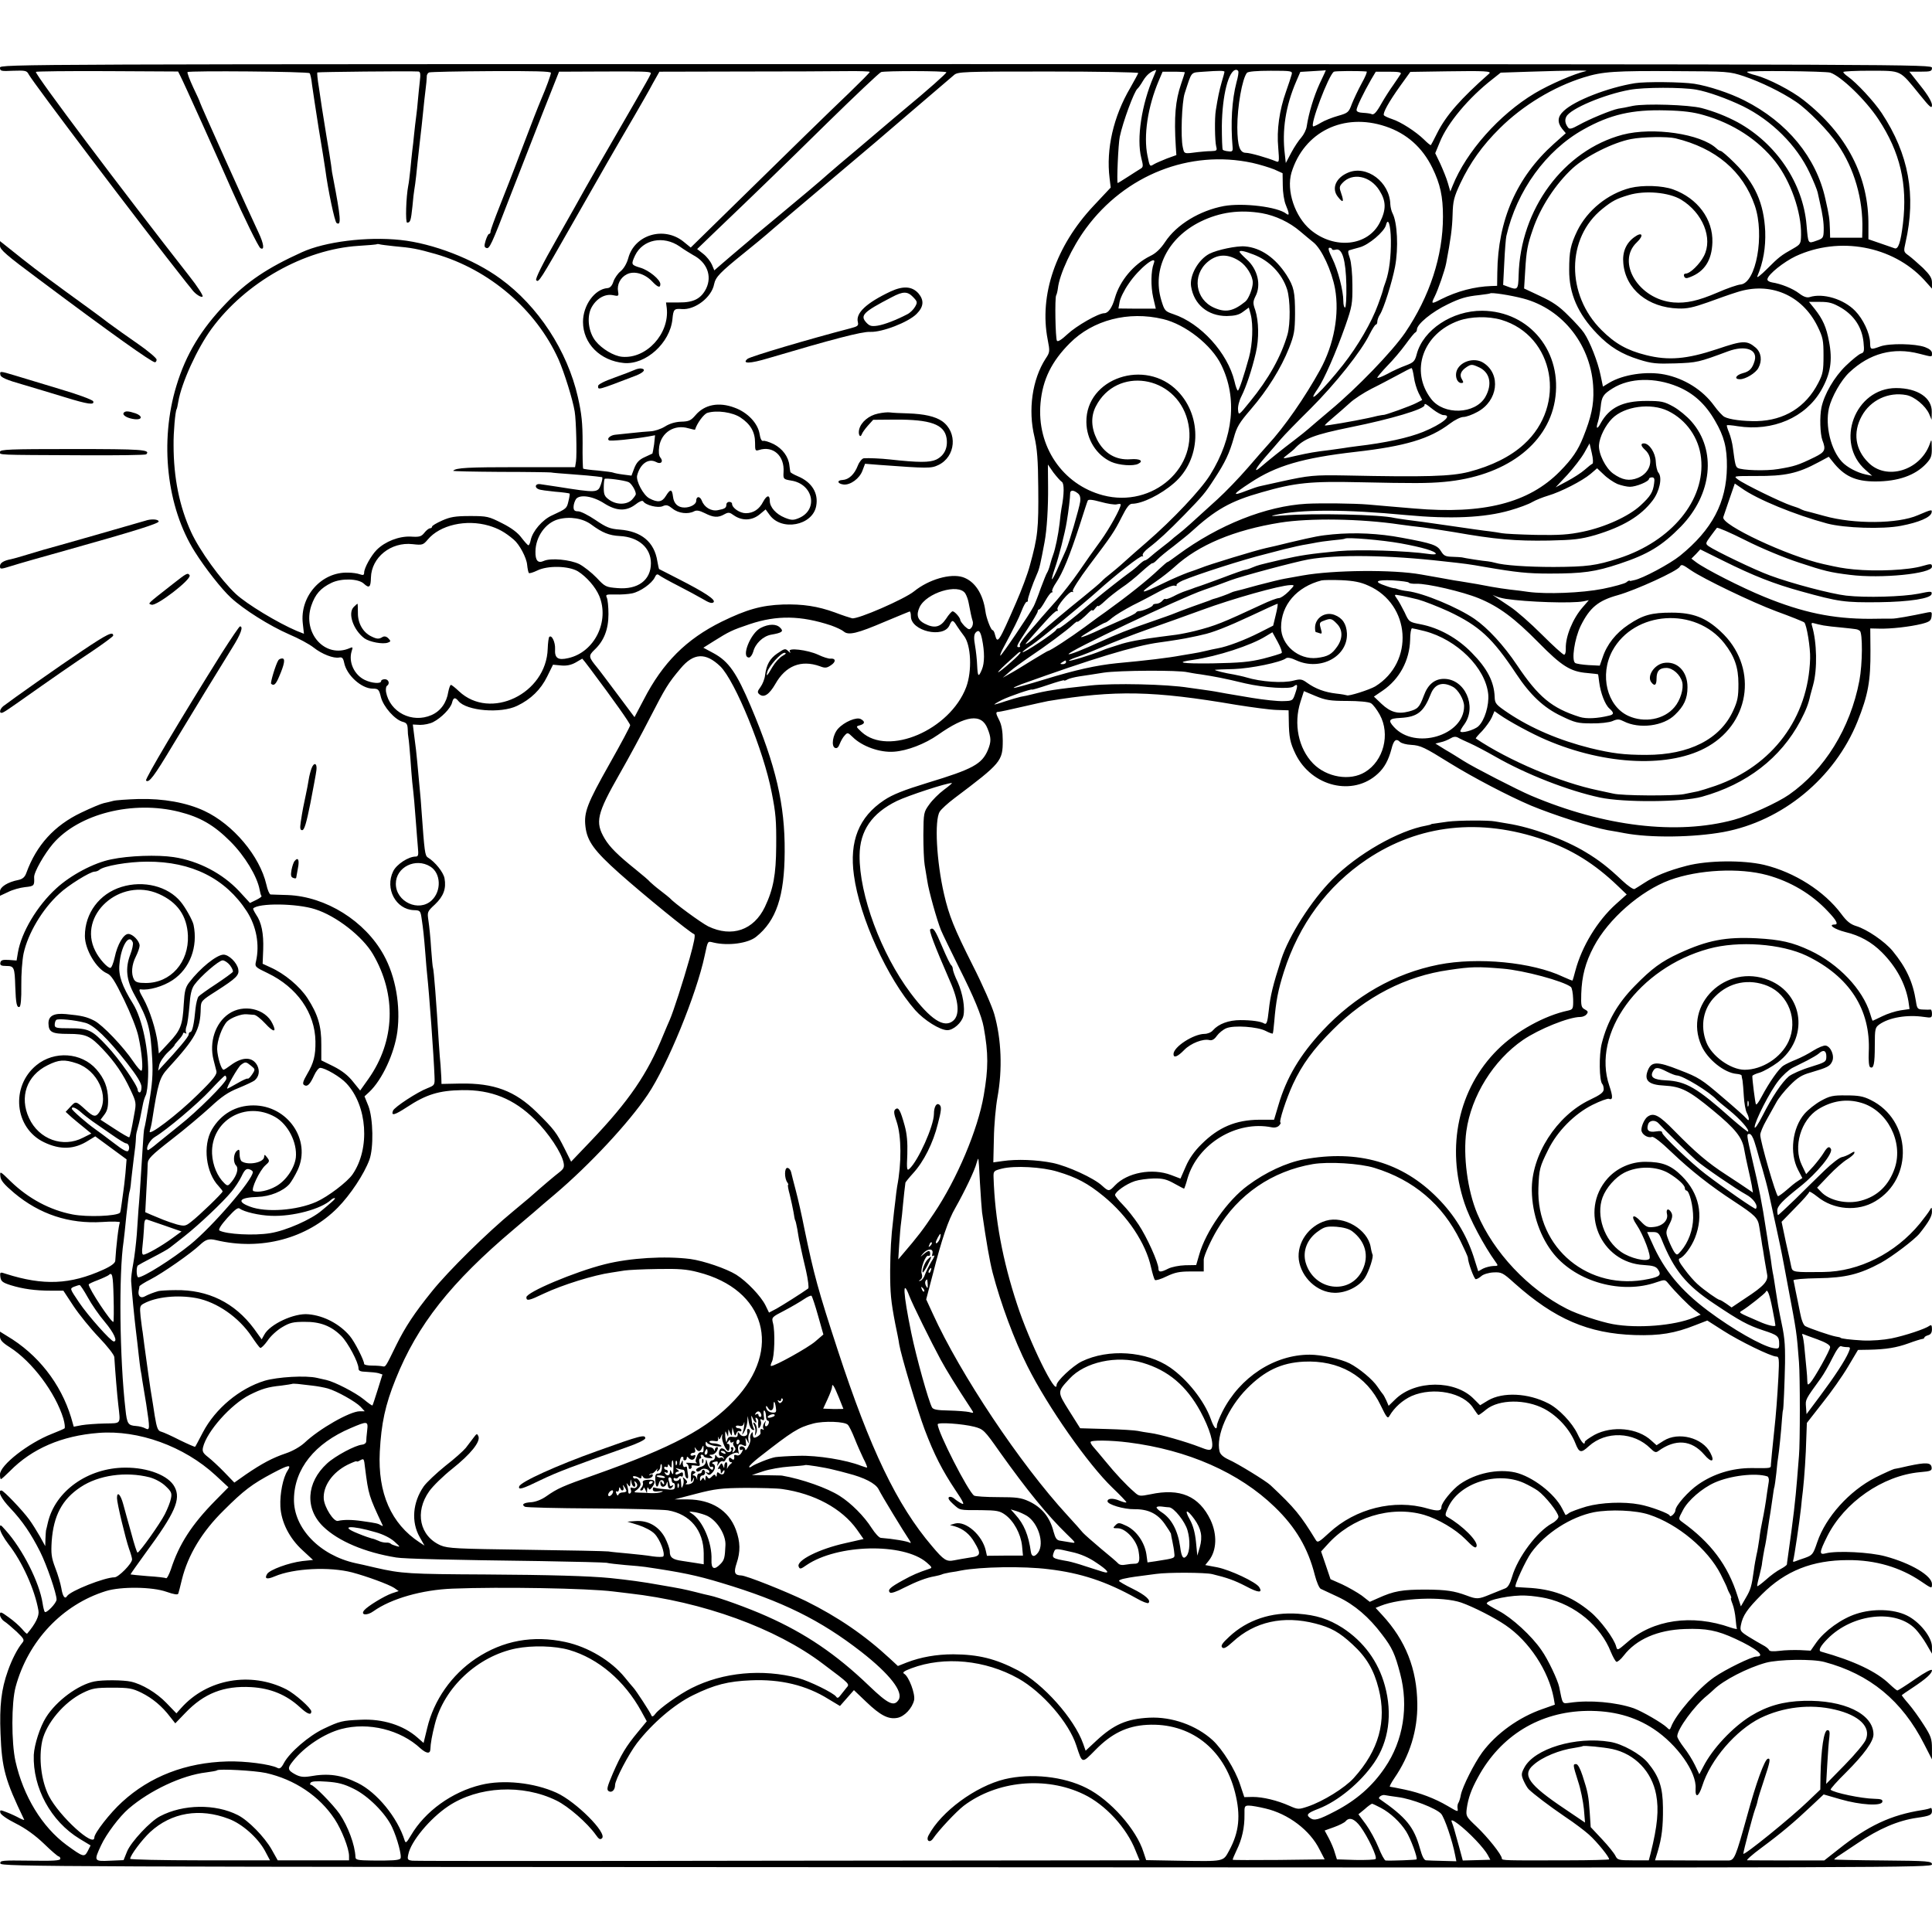 <?xml version="1.0" standalone="no"?>
<!DOCTYPE svg PUBLIC "-//W3C//DTD SVG 20010904//EN"
 "http://www.w3.org/TR/2001/REC-SVG-20010904/DTD/svg10.dtd">
<svg version="1.0" xmlns="http://www.w3.org/2000/svg"
 width="1024pt" height="1024pt" viewBox="0 0 1024 1024"
 preserveAspectRatio="xMidYMid meet">
<g transform="translate(0,1024) scale(0.1,-0.1)"
fill="#000000" stroke="none">
<path d="M0 9881 c0 -18 6 -19 70 -16 64 2 72 1 82 -19 24 -45 590 -793 836
-1104 15 -18 29 -36 32 -40 17 -22 49 -42 54 -33 3 5 -28 54 -71 108 -361 461
-813 1062 -813 1082 0 3 170 5 377 4 l377 -2 12 -24 c13 -23 196 -429 274
-607 61 -138 140 -299 150 -305 23 -14 19 22 -10 83 -51 107 -310 683 -310
689 0 3 -16 39 -36 80 -19 41 -33 78 -30 81 9 8 639 3 647 -6 4 -4 10 -32 13
-62 4 -30 20 -134 35 -230 16 -96 32 -194 35 -217 14 -108 50 -279 60 -285 26
-17 22 29 -18 237 -4 17 -9 48 -11 70 -3 22 -14 92 -25 155 -10 63 -21 131
-24 150 -3 19 -10 68 -16 108 -7 41 -10 75 -8 78 4 3 490 8 536 5 10 -1 12
-14 7 -53 -3 -29 -8 -74 -10 -99 -2 -26 -6 -64 -9 -85 -3 -22 -8 -64 -11 -94
-3 -30 -7 -71 -10 -90 -2 -19 -7 -63 -10 -98 -4 -35 -8 -73 -11 -85 -12 -62
-16 -197 -6 -197 17 0 20 11 28 86 3 38 8 78 10 89 2 11 7 45 10 75 5 52 8 76
18 168 6 49 17 148 21 192 2 19 6 60 10 90 4 30 7 63 7 73 -1 10 5 20 12 23 7
3 156 6 330 7 227 1 316 -1 316 -9 0 -10 -25 -79 -51 -139 -22 -53 -46 -114
-109 -280 -37 -99 -89 -231 -114 -294 -25 -63 -46 -121 -46 -128 0 -7 -3 -13
-8 -13 -4 0 -12 -16 -18 -35 -8 -27 -8 -35 3 -39 17 -7 26 11 127 274 48 124
126 323 173 443 l86 217 221 1 c219 1 258 0 265 -7 4 -4 -6 -21 -184 -329 -70
-121 -143 -247 -161 -280 -18 -33 -86 -154 -152 -270 -78 -136 -116 -214 -110
-220 13 -14 18 -6 195 305 160 281 212 372 325 565 35 61 80 138 98 173 l35
62 430 1 c236 0 487 1 558 2 70 1 127 -1 127 -4 0 -4 -51 -55 -112 -114 -103
-98 -277 -268 -690 -673 l-147 -144 -38 31 c-104 84 -260 37 -293 -87 -8 -29
-24 -56 -41 -70 -15 -12 -32 -37 -38 -55 -7 -22 -18 -33 -31 -34 -68 -5 -130
-91 -130 -179 0 -115 91 -206 217 -218 116 -10 244 106 257 232 5 53 9 57 49
54 70 -6 159 62 172 132 8 38 31 62 160 166 44 35 114 93 156 130 42 36 87 74
100 85 50 42 399 337 439 371 14 12 77 66 140 120 176 150 253 216 276 236 20
18 47 19 500 19 264 0 478 -4 477 -8 -1 -4 -20 -39 -42 -78 -90 -153 -129
-325 -110 -479 l6 -50 -91 -97 c-200 -213 -289 -473 -243 -709 12 -62 12 -67
-11 -101 -71 -110 -94 -272 -59 -415 14 -62 19 -121 20 -269 2 -218 -2 -259
-45 -414 -11 -42 -44 -130 -73 -196 -92 -211 -98 -220 -111 -170 -3 14 -9 25
-13 25 -9 0 -34 66 -38 100 -13 94 -57 160 -120 181 -66 21 -180 -12 -258 -75
-50 -41 -300 -150 -329 -143 -12 3 -52 16 -91 31 -91 33 -170 45 -275 42 -115
-4 -194 -27 -325 -91 -188 -93 -312 -217 -413 -413 l-49 -93 -92 123 c-51 68
-98 131 -106 140 -46 56 -47 62 -14 94 50 47 74 108 74 189 0 39 -4 78 -9 88
-7 16 -3 17 45 16 30 -1 70 2 89 6 44 9 105 53 120 84 8 18 14 20 24 12 7 -6
52 -31 99 -55 47 -24 106 -56 132 -71 33 -20 49 -25 57 -17 13 13 -44 51 -187
124 -55 28 -101 52 -102 52 -1 1 -5 20 -9 42 -16 101 -84 158 -199 167 -52 4
-70 11 -129 51 -37 25 -78 46 -92 46 -18 0 -24 5 -24 23 0 13 6 31 13 42 20
26 90 16 151 -24 64 -40 115 -42 164 -5 20 16 37 23 41 17 13 -21 79 -37 103
-26 20 9 29 6 53 -13 31 -25 82 -31 114 -14 13 7 29 4 57 -10 45 -23 70 -25
103 -6 22 12 28 11 50 -5 44 -31 98 -29 139 6 l30 25 21 -29 c63 -88 228 -57
247 47 13 68 -23 127 -98 158 -21 9 -39 19 -39 23 -1 3 -3 19 -5 34 -5 47 -37
89 -83 113 -25 12 -50 20 -56 17 -8 -2 -15 11 -19 37 -9 56 -63 114 -132 139
-84 32 -160 17 -208 -40 -24 -28 -35 -33 -76 -34 -30 -1 -61 -10 -86 -26 -21
-13 -55 -24 -75 -25 -20 -1 -65 -5 -100 -9 -35 -4 -74 -8 -86 -9 -27 -2 -49
-21 -35 -30 9 -5 123 6 206 20 l38 7 -5 -48 c-4 -26 -8 -48 -9 -49 -2 -1 -20
-9 -41 -19 -29 -13 -43 -28 -55 -58 l-15 -40 -46 6 c-24 3 -47 8 -51 10 -3 2
-40 7 -81 11 -40 3 -76 8 -78 10 -2 2 -4 63 -3 136 0 107 -5 154 -25 243 -56
246 -211 483 -411 628 -142 104 -358 187 -529 205 -178 19 -401 -9 -523 -65
-183 -83 -292 -156 -403 -272 -131 -136 -212 -270 -262 -436 -90 -295 -52
-643 98 -880 54 -86 142 -198 191 -243 68 -63 205 -149 308 -194 50 -21 109
-53 130 -70 44 -35 106 -59 136 -53 15 3 21 -3 26 -27 13 -67 92 -138 152
-138 29 0 33 -4 43 -45 13 -51 74 -120 116 -131 20 -5 25 -13 26 -38 0 -17 2
-38 4 -48 2 -9 6 -56 10 -105 3 -48 8 -106 10 -128 8 -68 14 -136 20 -220 3
-44 8 -101 10 -127 4 -40 2 -48 -12 -48 -38 0 -101 -41 -119 -78 -45 -92 14
-202 109 -206 34 -1 36 -3 42 -46 8 -53 12 -89 20 -190 3 -41 7 -88 9 -105 11
-101 35 -430 39 -539 2 -48 1 -48 -38 -64 -51 -19 -175 -100 -182 -119 -11
-29 8 -24 74 19 103 68 171 88 291 90 155 3 276 -46 387 -156 73 -72 141 -175
152 -228 5 -24 1 -33 -22 -51 -26 -20 -82 -67 -160 -136 -17 -14 -55 -46 -85
-71 -134 -110 -344 -316 -431 -425 -93 -115 -141 -188 -189 -285 -57 -117 -56
-115 -72 -112 -7 2 -32 4 -55 4 -24 0 -43 4 -43 9 0 19 -51 119 -76 148 -53
63 -137 108 -219 115 -75 8 -205 -53 -234 -108 l-14 -25 -41 57 c-102 137
-243 207 -416 204 -41 0 -82 -3 -90 -5 -25 -7 -54 -18 -74 -29 -21 -11 -36 3
-31 31 2 9 4 19 4 23 1 4 27 21 59 37 64 33 215 138 262 183 31 29 47 34 85
25 238 -57 483 8 645 172 67 68 140 178 168 254 23 63 20 218 -5 284 l-21 52
25 23 c68 64 133 203 149 319 18 138 -9 293 -72 407 -99 180 -306 310 -509
318 -44 1 -85 3 -91 3 -6 1 -16 24 -22 52 -35 152 -177 320 -329 391 -94 44
-217 66 -348 63 -60 -2 -121 -6 -135 -10 -14 -4 -36 -9 -50 -12 -14 -3 -67
-25 -119 -50 -143 -68 -238 -173 -291 -319 -8 -23 -20 -33 -42 -38 -57 -11
-98 -37 -98 -61 l0 -23 43 20 c23 12 63 23 90 26 48 5 50 7 48 52 -2 26 54
124 100 178 137 159 423 231 669 169 111 -28 184 -70 271 -157 77 -77 142
-185 155 -255 3 -16 7 -32 10 -34 3 -3 -10 -12 -28 -21 l-33 -16 -57 62 c-88
94 -215 161 -347 181 -86 13 -238 8 -332 -12 -91 -18 -214 -83 -291 -154 -101
-92 -185 -233 -203 -340 l-7 -42 -41 3 c-33 2 -42 -1 -45 -14 -3 -14 4 -18 32
-18 41 0 44 -7 47 -110 3 -88 8 -112 22 -107 7 2 11 43 10 113 -1 60 5 136 12
170 23 106 99 235 189 317 46 44 164 117 187 117 8 0 19 4 25 9 22 21 153 44
254 44 236 1 415 -89 528 -263 51 -79 69 -177 49 -265 -7 -29 -5 -31 62 -63
156 -75 251 -211 253 -362 1 -74 -9 -114 -44 -173 -22 -38 -26 -52 -16 -58 17
-11 31 3 53 51 10 22 24 40 32 40 26 0 108 -48 139 -82 111 -118 127 -345 33
-482 -27 -40 -131 -119 -192 -146 -104 -46 -268 -58 -353 -25 -72 27 -55 48
42 51 65 2 134 30 168 68 10 12 30 45 44 75 73 158 -53 342 -235 342 -93 0
-171 -45 -220 -128 -49 -85 -32 -229 36 -300 11 -12 21 -25 21 -28 0 -8 -125
-129 -167 -161 -29 -23 -35 -24 -75 -14 -24 7 -56 18 -73 25 -16 7 -45 19 -63
26 l-32 14 6 115 c4 63 7 128 7 143 1 25 18 43 126 127 69 53 161 131 205 171
61 57 95 80 150 102 39 16 77 34 85 40 24 20 29 50 15 79 -25 48 -79 48 -141
2 -17 -13 -34 -24 -38 -24 -12 0 -32 66 -34 109 -1 44 26 119 53 147 21 20 76
41 104 38 12 -1 30 -2 39 -3 9 0 36 -21 59 -46 45 -49 62 -48 38 0 -38 80
-155 105 -232 51 -71 -49 -104 -150 -80 -244 5 -20 12 -47 15 -59 4 -18 -14
-42 -99 -125 -106 -105 -268 -228 -254 -193 3 10 9 34 12 54 32 204 40 230 85
279 146 160 171 205 173 317 1 39 4 42 81 91 109 70 124 85 118 117 -7 35 -50
77 -78 77 -36 0 -124 -71 -182 -147 -20 -26 -25 -46 -29 -115 -6 -111 -16
-138 -79 -205 l-53 -57 -6 55 c-10 74 -42 174 -76 236 -23 40 -26 51 -13 49
42 -6 117 15 168 49 92 61 135 177 111 293 -5 24 -43 92 -68 122 -68 83 -197
115 -314 79 -117 -36 -194 -139 -194 -260 0 -72 61 -174 117 -198 22 -9 41
-38 90 -139 35 -72 69 -157 77 -197 18 -82 26 -174 16 -180 -4 -3 -23 19 -43
48 -52 78 -164 195 -207 217 -41 21 -67 27 -150 35 -64 6 -93 -9 -93 -49 1
-47 18 -56 105 -56 94 0 116 -10 184 -82 64 -68 107 -131 146 -215 30 -64 31
-69 20 -127 -16 -91 -23 -120 -27 -124 -2 -2 -37 18 -78 45 l-74 48 21 28 c15
20 20 41 19 80 -1 63 -20 111 -62 159 -79 90 -223 100 -318 22 -138 -113 -116
-333 40 -408 87 -42 161 -39 236 9 l36 22 83 -61 83 -61 -6 -74 c-4 -41 -9
-83 -11 -95 -2 -12 -6 -41 -9 -65 -3 -25 -7 -47 -9 -49 -19 -18 -173 -24 -251
-9 -120 23 -234 84 -328 175 -57 56 -58 56 -55 27 2 -22 20 -43 73 -88 135
-113 291 -165 467 -154 54 4 96 2 94 -2 -7 -10 -21 -133 -25 -204 -1 -12 -22
-28 -64 -47 -175 -79 -317 -85 -515 -22 -32 11 -33 10 -30 -16 3 -23 11 -30
55 -44 65 -20 130 -29 213 -29 l66 0 54 -82 c30 -45 90 -119 134 -165 46 -48
81 -93 82 -105 5 -80 15 -201 21 -252 12 -107 18 -98 -72 -100 -44 -1 -99 -5
-122 -9 l-42 -8 -14 49 c-55 180 -176 335 -340 432 l-37 23 0 -25 c0 -19 12
-33 52 -58 119 -76 242 -241 284 -378 7 -25 10 -48 6 -52 -4 -3 -34 -16 -67
-29 -125 -49 -275 -166 -275 -215 0 -14 2 -25 5 -25 3 0 24 19 48 43 117 119
275 187 469 202 212 17 454 -71 620 -224 l69 -64 -70 -71 c-125 -127 -192
-231 -235 -364 -10 -28 -21 -50 -26 -47 -4 3 -48 8 -97 11 -48 4 -89 8 -91 9
-1 1 35 52 80 114 156 212 188 284 154 349 -31 61 -141 104 -263 103 -197 -1
-370 -124 -409 -291 -4 -19 -9 -38 -10 -42 -1 -5 -2 -25 -3 -45 l-1 -38 -28
51 c-16 28 -41 68 -57 90 -35 48 -136 154 -147 154 -23 0 -2 -43 47 -94 64
-68 109 -134 158 -231 35 -70 87 -221 87 -253 0 -19 -56 -77 -63 -65 -3 5 -8
24 -11 45 -17 111 -106 287 -196 387 -29 33 -30 33 -30 9 0 -14 20 -50 46 -84
72 -92 139 -240 158 -351 5 -28 -15 -69 -60 -122 -2 -2 -14 9 -27 25 -14 16
-45 44 -71 62 -41 30 -46 31 -46 14 0 -11 10 -27 22 -35 13 -8 43 -34 67 -56
39 -38 42 -43 29 -59 -25 -30 -55 -88 -76 -148 -35 -98 -45 -185 -39 -333 7
-184 24 -246 125 -455 3 -5 -8 -1 -24 7 -16 9 -46 23 -67 31 -36 14 -38 14
-35 -2 2 -10 36 -34 82 -57 52 -26 103 -63 149 -107 39 -38 74 -68 79 -68 4 0
8 -6 8 -12 0 -10 -37 -12 -161 -10 -148 2 -160 1 -157 -15 3 -17 252 -18 5121
-20 4947 -3 5117 -2 5117 15 0 17 -16 19 -257 21 -142 1 -259 4 -261 5 -1 2
12 13 30 24 18 12 60 40 93 62 113 77 216 121 315 135 69 10 80 15 80 36 0 11
-3 18 -7 16 -5 -3 -25 -8 -45 -11 -166 -26 -287 -83 -444 -208 l-75 -59 -197
0 c-108 0 -203 1 -211 1 -7 0 26 30 75 66 104 77 173 135 264 221 l66 62 90
-26 c104 -30 217 -37 221 -13 3 12 -7 15 -44 16 -65 1 -214 32 -230 48 -3 3
34 45 82 92 95 95 145 164 145 201 0 109 -157 184 -369 178 -110 -3 -194 -27
-281 -80 -97 -60 -203 -173 -252 -269 l-21 -40 -23 48 c-13 27 -39 69 -59 94
-19 25 -35 51 -35 59 0 38 91 162 158 216 12 10 28 24 35 31 51 50 179 116
277 143 67 18 247 21 310 4 240 -64 412 -205 529 -436 l41 -80 0 57 c0 51 -5
66 -43 125 -24 38 -60 88 -80 111 -21 24 -37 45 -37 47 0 1 26 19 58 40 71 47
102 75 102 92 0 9 -36 -10 -88 -46 -49 -34 -92 -61 -95 -61 -4 0 -22 15 -41
33 -69 67 -189 124 -364 173 -16 5 -4 29 35 68 132 134 364 159 467 50 15 -16
41 -51 57 -79 l29 -50 0 37 c0 51 -67 134 -134 166 -70 34 -179 37 -267 8 -78
-25 -168 -90 -212 -152 l-30 -43 -57 3 c-32 1 -80 0 -108 -4 -35 -4 -53 -3
-56 5 -2 6 -17 18 -33 26 -15 8 -49 28 -75 44 -43 27 -46 32 -41 60 10 52 33
86 112 165 124 124 267 181 456 181 145 1 277 -38 386 -112 59 -40 59 -40 59
-15 0 44 -110 110 -247 147 -80 22 -256 31 -315 16 -37 -10 -36 4 7 90 90 180
294 322 491 340 59 5 65 8 62 27 -4 24 -30 26 -123 6 -33 -8 -67 -15 -75 -16
-8 -2 -53 -22 -99 -45 -139 -71 -264 -210 -309 -343 -22 -65 -25 -69 -67 -84
-16 -5 -38 -13 -48 -17 -12 -5 -16 -3 -12 6 5 15 33 203 41 277 2 26 7 67 10
91 8 73 16 191 18 278 l3 81 82 105 c46 57 107 144 136 193 l53 89 59 1 c91 2
145 11 209 34 32 12 65 22 72 23 6 0 12 4 12 8 0 3 9 9 20 12 14 4 20 14 20
32 0 20 -3 25 -13 18 -21 -16 -128 -52 -202 -67 -40 -8 -103 -13 -150 -11 -69
4 -120 10 -120 15 0 1 -11 4 -25 6 -28 5 -136 42 -161 55 -10 5 -21 33 -28 71
-7 35 -17 86 -23 113 -5 28 -11 54 -12 59 0 5 56 10 129 11 147 2 222 21 335
82 58 32 179 123 205 156 47 59 65 90 65 114 -1 26 -1 27 -12 8 -6 -11 -30
-42 -52 -70 -130 -158 -323 -255 -511 -257 -155 -2 -164 -1 -170 25 -2 12 -15
71 -29 132 l-23 109 73 75 c41 41 74 79 74 84 0 4 19 -7 43 -26 86 -70 214
-80 307 -24 205 122 191 431 -25 537 -40 20 -66 24 -130 24 -70 1 -87 -3 -134
-29 -29 -16 -68 -47 -87 -69 -64 -75 -80 -207 -34 -296 l23 -44 -24 -16 c-13
-8 -40 -30 -60 -48 -20 -17 -40 -32 -45 -32 -10 0 -95 294 -94 325 0 11 14 45
31 75 17 30 41 73 53 95 11 22 44 63 72 91 40 41 63 56 110 69 91 27 103 33
115 59 14 29 -7 79 -34 84 -10 2 -39 -10 -65 -26 -26 -17 -67 -38 -92 -48 -25
-10 -55 -24 -67 -32 -24 -15 -75 -88 -116 -165 -14 -27 -27 -45 -30 -40 -4 7
-20 133 -19 150 1 4 18 12 40 18 21 7 64 31 95 54 165 125 139 361 -47 436
-228 91 -455 -129 -358 -347 32 -73 122 -145 187 -150 14 -1 25 -5 26 -8 0 -3
2 -15 5 -27 2 -13 5 -51 7 -85 2 -35 9 -73 15 -85 16 -30 15 -53 -1 -32 -7 9
-65 61 -129 115 -107 92 -125 104 -225 142 -123 49 -152 47 -171 -7 -17 -49 8
-71 89 -75 90 -5 131 -26 258 -131 119 -98 156 -144 166 -208 4 -23 13 -67 20
-97 7 -30 16 -72 20 -93 l6 -38 -28 19 c-15 11 -66 44 -113 75 -99 64 -163
119 -276 234 -79 81 -108 97 -140 75 -16 -10 -34 -48 -34 -71 0 -23 34 -45 56
-37 9 3 49 -28 105 -82 103 -98 205 -178 329 -259 114 -75 128 -88 135 -137 4
-22 8 -53 11 -68 2 -16 6 -40 9 -55 2 -16 7 -44 10 -63 3 -19 8 -48 11 -63 8
-37 -17 -64 -115 -128 l-73 -49 -28 20 c-16 11 -31 20 -35 20 -9 0 -83 52
-118 84 -16 14 -47 49 -68 78 -30 39 -36 54 -26 58 23 8 62 61 81 109 47 120
22 236 -69 327 -58 58 -104 76 -195 76 -76 0 -150 -33 -200 -89 -152 -173 -37
-446 193 -458 49 -3 65 -8 75 -24 19 -28 10 -38 -49 -50 -317 -68 -597 163
-585 483 4 101 7 111 52 202 48 98 139 190 235 238 40 20 79 34 86 32 22 -9
23 10 3 69 -95 277 157 625 526 726 159 44 386 27 520 -37 227 -110 340 -285
329 -511 -2 -42 1 -76 7 -79 19 -12 25 17 25 114 0 89 2 96 24 112 52 37 147
53 236 40 40 -6 43 -5 43 17 0 12 -3 22 -7 22 -5 -1 -22 -1 -40 0 -29 1 -32 4
-38 44 -16 102 -51 178 -123 266 -41 50 -137 116 -195 133 -29 9 -49 25 -77
63 -90 121 -248 222 -410 261 -112 26 -299 24 -410 -5 -100 -26 -170 -55 -225
-91 -22 -14 -45 -29 -51 -32 -6 -4 -35 16 -65 44 -75 71 -124 109 -194 151
-110 67 -286 132 -415 152 -25 4 -54 9 -65 11 -33 7 -196 6 -250 -1 -27 -4
-59 -8 -70 -10 -11 -1 -20 -3 -20 -4 0 -2 -11 -4 -25 -7 -147 -26 -366 -151
-498 -285 -110 -110 -231 -300 -271 -424 -44 -136 -58 -194 -66 -270 -7 -66
-12 -78 -26 -69 -17 10 -64 17 -124 17 -63 0 -116 -20 -146 -54 -9 -11 -29
-19 -45 -19 -59 -1 -164 -69 -164 -107 0 -23 22 -14 57 22 34 35 100 61 134
52 13 -3 26 4 39 23 11 15 33 33 50 40 41 17 165 8 208 -14 19 -10 36 -16 38
-14 2 2 5 31 8 63 9 109 20 166 51 264 80 251 230 455 440 596 276 185 600
221 939 103 147 -51 268 -126 390 -243 l48 -46 -57 -51 c-99 -89 -181 -225
-215 -353 -7 -27 -14 -51 -15 -52 -1 -2 -24 8 -51 20 -162 77 -451 105 -659
64 -232 -46 -442 -165 -615 -350 -119 -128 -191 -248 -234 -395 l-23 -77 -79
0 c-124 -1 -216 -40 -305 -129 -38 -37 -66 -77 -84 -119 l-28 -64 -50 19
c-100 38 -232 13 -297 -55 -31 -33 -34 -33 -68 -2 -44 41 -182 104 -262 121
-84 17 -190 21 -265 10 l-50 -7 3 128 c1 70 10 168 19 217 27 149 21 307 -17
441 -11 39 -62 156 -115 260 -98 195 -125 262 -151 375 -40 173 -52 392 -23
438 8 13 43 45 79 72 247 186 255 196 255 305 0 47 -6 81 -17 104 -21 41 -22
48 -5 48 6 0 62 12 122 26 61 14 124 28 140 31 356 59 558 55 998 -20 82 -13
178 -26 213 -27 l64 -2 1 -55 c1 -87 7 -117 36 -177 85 -173 305 -226 436
-104 35 32 56 71 72 130 12 49 25 59 46 38 8 -7 34 -14 58 -15 51 -3 71 -13
206 -97 123 -76 310 -174 430 -225 118 -49 323 -115 405 -130 36 -6 76 -13 90
-16 137 -26 365 -23 525 6 313 58 589 286 710 585 57 142 70 216 69 377 l-1
117 46 -1 c62 -2 165 10 226 25 43 11 50 17 53 40 3 23 0 25 -20 21 -90 -19
-172 -34 -191 -33 -12 0 -65 0 -117 -1 -196 0 -355 33 -560 117 -120 49 -312
147 -360 183 l-25 19 24 24 23 25 121 -60 c163 -81 268 -122 412 -162 202 -56
231 -60 415 -58 163 2 273 20 278 43 3 16 -3 16 -70 2 -83 -16 -278 -22 -383
-10 -78 9 -289 64 -404 107 -78 28 -291 131 -325 155 -17 13 -17 15 10 52 15
21 31 41 34 45 3 4 71 -25 150 -65 85 -43 203 -92 285 -119 136 -45 165 -52
270 -65 164 -21 435 6 435 43 0 17 -5 17 -50 4 -73 -22 -244 -30 -365 -18 -59
6 -79 10 -160 28 -189 42 -545 209 -531 249 3 9 18 53 33 97 l28 81 35 -24
c83 -60 284 -142 455 -188 92 -24 293 -31 391 -12 95 18 157 45 162 70 4 18 0
17 -73 -14 -105 -46 -338 -48 -495 -4 -52 14 -99 27 -105 28 -5 2 -14 5 -20 8
-5 4 -28 12 -50 19 -50 16 -252 114 -284 139 -24 18 -23 18 95 18 155 -1 222
13 333 73 l54 29 20 -25 c61 -78 121 -106 227 -106 120 0 211 32 269 94 26 28
31 40 30 83 -1 50 -1 50 -12 18 -52 -138 -229 -191 -324 -95 -70 69 -83 160
-35 247 46 84 141 129 236 111 43 -8 102 -57 121 -100 l13 -31 1 41 c2 75 -75
127 -189 127 -218 0 -327 -289 -162 -434 l35 -31 -34 7 c-46 10 -99 38 -126
67 -59 63 -90 191 -69 285 14 59 64 148 108 189 107 101 233 135 371 99 71
-18 67 -19 67 3 0 12 -13 23 -37 32 -52 19 -188 21 -236 4 -53 -19 -54 -19
-55 21 -2 50 -37 124 -79 167 -61 63 -171 96 -242 73 -14 -4 -32 2 -54 19 -35
27 -98 52 -145 59 -16 3 -26 10 -24 18 5 26 87 91 150 121 231 107 513 55 680
-125 l42 -47 0 32 c0 24 -11 41 -47 77 -27 25 -61 55 -76 66 -28 20 -28 21
-17 70 57 250 17 468 -126 685 -41 62 -134 162 -181 195 -13 9 -23 19 -23 23
0 4 65 7 144 7 168 -1 152 7 262 -128 54 -67 64 -75 64 -54 0 16 -22 54 -60
101 l-60 76 60 0 c53 0 60 2 60 20 0 19 -30 19 -5120 20 -5052 0 -5120 0
-5120 -19z m5016 -24 c4 -3 -103 -98 -223 -197 -16 -14 -54 -45 -83 -70 -149
-127 -211 -179 -260 -220 -29 -25 -58 -50 -64 -55 -22 -21 -166 -142 -264
-223 -55 -46 -111 -92 -124 -103 -12 -12 -45 -39 -72 -62 -28 -23 -70 -60 -95
-81 l-45 -39 -13 31 c-7 16 -27 42 -45 56 l-33 26 85 82 c249 238 359 345 603
585 148 145 277 267 287 271 20 7 339 7 346 -1z m1098 -24 c-63 -146 -91 -327
-65 -430 11 -43 11 -49 -5 -58 -9 -5 -39 -25 -66 -42 -28 -18 -52 -33 -54 -33
-6 0 3 209 11 245 16 78 77 243 94 255 4 3 18 22 30 43 19 31 42 50 69 56 1 1
-5 -16 -14 -36z m376 26 c0 -3 -7 -28 -15 -55 -13 -46 -20 -80 -31 -149 -7
-42 -5 -162 2 -191 6 -22 3 -24 -27 -25 -19 0 -50 -3 -69 -5 -76 -10 -73 -11
-81 26 -12 52 -5 239 10 285 40 122 29 109 101 115 84 6 110 6 110 -1z m73 4
c3 -5 -1 -30 -9 -58 -25 -95 -32 -218 -21 -345 2 -21 -2 -25 -22 -22 -14 1
-27 5 -30 8 -3 3 -5 60 -5 127 2 163 36 296 76 297 4 0 9 -3 11 -7z m283 -18
c-3 -11 -16 -52 -30 -91 -35 -98 -50 -203 -41 -298 6 -74 5 -78 -12 -71 -46
19 -137 45 -159 45 -33 0 -45 35 -46 135 0 111 26 258 51 289 6 7 51 11 126
11 111 0 116 -1 111 -20z m149 -47 c-32 -70 -58 -156 -69 -227 -2 -18 -16 -45
-29 -60 -13 -14 -37 -50 -53 -80 l-29 -55 -5 45 c-16 128 4 257 60 387 l22 51
67 4 c36 2 67 4 68 5 1 1 -13 -31 -32 -70z m248 63 c5 -1 -7 -29 -26 -63 -19
-35 -42 -84 -52 -109 -16 -44 -20 -48 -73 -63 -32 -9 -72 -25 -90 -36 -18 -11
-37 -20 -41 -20 -22 0 81 273 109 290 6 4 130 5 173 1z m650 -11 c-151 -133
-228 -221 -275 -314 -17 -34 -32 -63 -34 -65 -2 -2 -18 11 -36 29 -43 42 -123
94 -170 109 -21 7 -40 16 -43 20 -7 12 26 71 86 155 l54 75 195 3 c198 3 238
1 223 -12z m512 13 c-62 -14 -191 -70 -270 -117 -189 -113 -364 -311 -436
-491 l-12 -30 -13 45 c-7 25 -26 71 -40 102 l-27 56 24 58 c40 101 154 237
279 334 l44 35 151 5 c221 7 323 8 300 3z m838 -27 c91 -31 200 -84 277 -136
62 -42 171 -153 220 -225 88 -128 135 -290 131 -452 l-1 -43 -85 0 -85 0 -1
43 c-2 60 -4 74 -24 162 -48 220 -202 408 -430 523 -77 39 -189 76 -265 88
-65 10 -261 12 -315 3 -142 -23 -320 -92 -377 -147 -33 -30 -35 -60 -9 -94
l20 -24 -64 -57 c-196 -176 -296 -403 -299 -682 l-1 -70 -30 -1 c-90 -3 -181
-27 -267 -70 -52 -27 -54 -26 -34 14 18 36 54 139 61 177 24 127 32 185 34
257 2 73 7 93 41 166 52 110 116 200 210 293 121 120 284 219 445 269 100 31
164 35 485 33 277 -1 287 -2 363 -27z m458 19 c57 -19 187 -144 255 -247 115
-174 155 -344 130 -553 -12 -100 -25 -138 -44 -131 -9 3 -44 15 -78 27 l-61
21 0 71 c3 260 -114 486 -343 666 -64 51 -189 115 -254 132 -25 6 -46 14 -46
18 0 8 415 4 441 -4z m-3421 2 c0 -2 -9 -30 -20 -62 -30 -88 -38 -174 -28
-333 l3 -44 -50 -18 c-27 -11 -58 -24 -68 -30 -23 -14 -23 -15 -35 44 -22 106
1 260 60 399 l20 47 59 0 c33 0 59 -2 59 -3z m1144 -9 c-4 -7 -22 -33 -39 -58
-18 -25 -45 -67 -61 -95 -29 -52 -43 -67 -56 -59 -4 2 -23 5 -43 6 -22 1 -35
6 -35 15 0 15 37 91 77 161 l25 42 70 0 c52 0 67 -3 62 -12z m1566 -83 c62
-11 163 -47 248 -88 152 -75 285 -207 353 -352 21 -44 40 -91 43 -105 3 -14 8
-36 11 -50 16 -69 22 -112 21 -151 -1 -39 -3 -43 -39 -55 -45 -16 -43 -18 -52
84 -19 222 -160 431 -365 544 -60 32 -123 57 -190 75 -70 18 -299 25 -365 12
-27 -6 -62 -13 -78 -15 -36 -7 -151 -54 -210 -87 -34 -19 -48 -23 -55 -14 -16
20 -20 41 -10 59 21 42 202 118 336 142 75 14 277 14 352 1z m40 -135 c156
-44 290 -132 380 -247 81 -104 138 -266 136 -388 -1 -47 -3 -50 -41 -72 -66
-37 -77 -46 -139 -108 -33 -33 -56 -51 -52 -40 32 76 45 153 42 239 -7 149
-54 255 -163 363 -35 35 -68 63 -73 63 -5 0 -15 6 -22 13 -83 78 -337 115
-498 73 -312 -83 -542 -394 -551 -745 -2 -76 -5 -80 -55 -61 l-27 10 6 118 c3
64 8 128 11 141 55 240 210 454 409 565 141 79 257 106 437 101 90 -2 146 -9
200 -25z m-1686 -60 c111 -37 195 -111 248 -220 42 -86 56 -152 56 -258 0
-209 -70 -423 -201 -616 -69 -100 -254 -292 -397 -411 -52 -44 -104 -88 -115
-98 -11 -10 -45 -37 -75 -60 -61 -46 -143 -112 -174 -139 -46 -41 -34 -13 20
49 33 37 70 81 84 97 14 17 84 89 156 160 133 133 270 305 314 396 14 27 28
50 33 50 4 0 7 7 7 15 0 9 6 26 14 38 20 31 64 170 80 253 19 100 12 235 -13
283 -6 11 -11 32 -12 48 -3 118 -125 210 -224 168 -65 -27 -89 -84 -54 -128
27 -35 34 -29 18 17 -11 31 -11 38 6 56 52 57 147 39 196 -39 36 -57 37 -101
3 -169 -63 -127 -241 -146 -368 -40 -83 70 -129 208 -101 303 66 216 276 320
499 245z m1536 -63 c214 -52 358 -174 421 -357 53 -155 7 -411 -76 -418 -15
-1 -71 -20 -123 -43 -103 -44 -164 -57 -231 -52 -185 15 -307 214 -195 319 39
37 28 58 -14 27 -44 -32 -64 -80 -58 -139 12 -137 131 -234 291 -239 47 -2 81
6 155 32 52 19 122 44 155 54 176 58 346 -14 428 -180 29 -59 32 -74 32 -156
0 -79 -3 -97 -28 -145 -66 -128 -179 -198 -325 -202 -72 -1 -146 8 -173 23 -9
5 -34 31 -54 59 -61 84 -158 144 -262 165 -96 19 -221 0 -294 -44 l-33 -20
-13 62 c-14 69 -56 176 -87 222 -11 17 -49 59 -84 93 -48 49 -84 73 -149 103
l-85 40 6 97 c6 101 12 135 40 215 40 119 122 243 211 325 70 64 215 137 310
155 61 12 192 14 235 4z m-2243 -130 c40 -9 92 -25 117 -35 l44 -20 1 -65 c0
-36 7 -82 16 -103 19 -45 20 -60 3 -47 -46 37 -230 59 -331 41 -128 -24 -251
-98 -312 -191 -24 -36 -49 -60 -79 -74 -87 -43 -161 -131 -187 -223 -14 -50
-35 -80 -56 -80 -31 0 -148 -67 -195 -111 -31 -29 -51 -42 -56 -35 -8 13 -12
227 -4 241 3 5 7 21 9 36 8 75 75 219 149 319 208 283 550 418 881 347z m52
-267 c72 -13 146 -48 202 -96 25 -21 57 -48 71 -59 43 -35 96 -148 114 -245
24 -134 -5 -295 -79 -430 -80 -145 -189 -303 -279 -400 -13 -14 -60 -68 -105
-120 -45 -52 -117 -127 -160 -166 -139 -127 -180 -164 -209 -186 -16 -12 -31
-25 -34 -28 -3 -3 -25 -21 -50 -40 -25 -19 -54 -43 -64 -52 -11 -10 -23 -18
-27 -18 -5 0 -18 -10 -31 -22 -13 -13 -36 -32 -52 -43 -28 -20 -134 -103 -171
-134 -11 -9 -59 -49 -106 -89 -48 -39 -91 -72 -97 -72 -6 0 -12 -3 -14 -8 -6
-15 -178 -129 -178 -118 0 3 21 20 48 37 47 32 270 215 347 284 99 89 233 194
240 187 5 -4 5 -2 2 4 -4 7 10 24 31 40 52 40 103 87 188 174 101 104 111 116
159 190 60 91 81 138 104 218 16 60 30 82 91 153 88 102 160 218 202 324 28
71 31 92 32 180 0 119 -6 145 -45 207 -59 91 -136 145 -220 152 -44 4 -148
-18 -189 -39 -59 -31 -106 -115 -97 -173 15 -96 89 -157 189 -157 43 1 65 6
87 23 l30 22 10 -37 c14 -54 10 -157 -9 -227 -27 -98 -53 -176 -59 -176 -4 0
-12 22 -18 49 -36 150 -179 308 -324 356 -44 15 -47 18 -64 74 -49 164 34 330
207 416 104 51 209 65 327 45z m683 -143 c1 -87 -9 -166 -27 -218 -8 -22 -14
-40 -14 -42 0 -3 -7 -27 -27 -81 -34 -94 -107 -220 -185 -319 -108 -137 -204
-228 -135 -128 34 49 97 193 147 335 35 101 38 116 37 215 0 60 -6 122 -14
144 -10 29 -11 39 -1 41 7 2 30 9 53 15 49 13 131 83 140 118 11 44 25 1 26
-80z m-3770 -33 c22 -16 55 -36 72 -46 73 -38 101 -110 69 -177 -27 -54 -67
-75 -145 -74 l-68 0 4 -30 c15 -136 -108 -270 -237 -258 -44 4 -107 42 -140
83 -38 47 -48 127 -23 176 25 48 70 75 112 68 33 -7 34 -6 30 19 -7 36 12 74
46 91 38 20 94 4 133 -36 31 -33 45 -38 45 -16 0 24 -61 74 -106 87 -49 15
-50 17 -28 65 41 85 150 107 236 48z m-1512 1 c92 -8 123 -14 218 -41 287 -83
533 -295 652 -558 31 -70 76 -215 86 -277 8 -48 12 -228 7 -264 l-5 -31 -296
0 c-271 0 -335 -3 -350 -19 -3 -3 109 -5 249 -6 140 0 261 -2 269 -3 8 -2 60
-6 115 -10 55 -4 111 -9 125 -11 14 -2 28 -4 31 -4 4 -1 1 -18 -6 -38 -16 -46
-20 -46 -235 -12 -36 5 -75 11 -87 13 -26 4 -32 -18 -8 -27 8 -4 47 -9 87 -13
40 -3 75 -8 77 -10 2 -1 -1 -20 -6 -40 -9 -39 -10 -40 -86 -75 -52 -23 -104
-84 -114 -131 -3 -16 -9 -28 -12 -28 -4 0 -20 18 -37 40 -19 26 -53 52 -103
77 -71 36 -79 38 -170 38 -79 0 -105 -5 -148 -24 -29 -13 -53 -27 -53 -32 0
-5 -5 -9 -11 -9 -6 0 -20 -11 -30 -24 -16 -20 -26 -23 -72 -20 -62 3 -136 -26
-180 -70 -30 -30 -67 -97 -67 -121 0 -13 -5 -15 -22 -9 -13 5 -41 9 -63 9
-141 5 -257 -126 -240 -270 l6 -54 -38 15 c-101 43 -265 142 -323 196 -80 75
-192 230 -237 328 -62 136 -93 288 -93 461 -1 67 9 179 16 190 2 3 6 21 9 40
17 100 100 282 176 386 181 247 492 422 779 440 52 3 97 7 98 9 2 1 9 1 15 -1
7 -2 41 -6 77 -10z m4970 -16 c0 -4 9 -5 20 -2 34 9 53 -53 56 -189 1 -67 -2
-118 -7 -118 -5 0 -9 15 -9 33 0 57 -29 167 -58 226 -20 41 -25 58 -15 58 7 0
13 -4 13 -8z m-416 -28 c84 -32 151 -101 178 -185 17 -54 18 -182 2 -239 -34
-117 -100 -235 -199 -356 -60 -74 -60 -74 -63 -43 -2 17 6 49 18 72 25 50 55
139 76 229 18 76 16 169 -3 228 -13 36 -12 45 1 72 32 60 12 144 -46 196 -21
19 -38 37 -38 40 0 10 25 5 74 -14z m-74 -35 c37 -24 70 -78 70 -114 0 -30
-22 -86 -39 -100 -64 -52 -105 -60 -166 -33 -100 44 -118 172 -34 243 51 43
108 44 169 4z m-455 -13 c-15 -38 -16 -121 -3 -179 l14 -60 -99 0 -99 1 6 34
c3 19 24 63 48 97 54 81 155 161 133 107z m1958 -185 c213 -56 365 -253 372
-482 3 -82 -11 -147 -54 -254 -27 -68 -58 -114 -123 -180 -165 -168 -404 -229
-773 -197 -44 4 -102 9 -130 11 -27 2 -79 7 -115 10 -72 6 -247 8 -325 4 -215
-12 -466 -112 -682 -271 -29 -22 -54 -39 -55 -38 -2 1 -21 -16 -44 -37 -60
-58 -170 -145 -284 -227 -14 -9 -63 -45 -110 -80 -76 -56 -185 -127 -195 -127
-2 0 -41 -23 -87 -51 -46 -29 -99 -61 -118 -71 l-35 -20 35 31 c19 17 67 52
105 78 84 56 202 143 233 173 12 11 22 18 22 15 0 -6 35 22 61 49 11 11 19 16
19 11 0 -5 7 0 15 11 8 10 15 16 15 12 0 -5 17 8 38 28 20 19 60 50 87 69 28
18 75 56 105 84 30 27 56 48 58 46 2 -2 14 6 26 19 11 12 50 44 86 71 35 28
76 60 90 73 132 121 211 166 378 213 177 51 258 59 522 53 277 -6 359 -6 445
2 319 29 545 194 586 429 44 257 -132 476 -385 478 -159 1 -313 -101 -347
-230 -10 -38 -16 -44 -58 -60 -25 -9 -70 -29 -98 -45 -29 -15 -53 -24 -53 -20
0 4 24 33 53 63 29 29 73 81 97 114 24 33 47 62 52 63 4 2 8 9 8 15 0 29 79
94 165 135 64 31 97 41 165 48 30 4 56 7 58 9 7 6 106 -9 175 -27z m1687 -50
c69 -42 109 -104 117 -181 5 -49 3 -56 -14 -61 -11 -4 -47 -33 -80 -65 -61
-59 -114 -150 -129 -221 -10 -49 -7 -140 5 -173 20 -51 14 -63 -41 -90 -88
-43 -108 -49 -193 -63 -63 -11 -194 -7 -215 6 -11 7 -14 20 -25 104 -3 27 -13
65 -21 84 -8 19 -13 36 -11 38 2 2 28 0 57 -5 186 -29 360 46 443 191 49 86
61 157 41 259 -14 75 -32 116 -76 172 l-30 37 59 0 c49 0 68 -6 113 -32z
m-3596 -59 c119 -28 258 -138 309 -243 86 -175 65 -384 -59 -583 -49 -79 -200
-239 -338 -358 -38 -33 -91 -79 -117 -103 -25 -23 -60 -52 -75 -64 -16 -12
-36 -29 -44 -38 -8 -9 -53 -47 -100 -85 -86 -69 -179 -147 -237 -199 -18 -16
-43 -36 -55 -44 -18 -11 -16 -7 8 19 16 19 54 61 84 94 29 33 57 59 62 57 5
-1 7 2 3 8 -8 13 65 101 78 93 6 -3 7 -1 3 5 -3 6 35 66 86 134 122 162 133
178 174 259 25 50 40 69 54 69 54 0 153 49 223 110 142 123 151 351 19 487
-171 176 -487 69 -484 -164 1 -92 53 -175 132 -211 41 -18 117 -24 143 -10 30
15 9 28 -41 24 -78 -6 -140 31 -178 105 -31 62 -33 122 -6 175 109 214 423
167 486 -73 65 -247 -183 -468 -448 -398 -215 57 -352 260 -331 489 11 124 59
221 155 317 122 123 311 172 494 128z m1793 -4 c282 -84 349 -453 120 -660
-71 -65 -172 -115 -292 -146 -95 -24 -224 -28 -655 -19 -165 3 -193 0 -335
-31 -49 -11 -100 -22 -113 -25 -12 -2 -45 -13 -73 -24 -84 -33 -78 -21 19 42
136 90 277 131 556 163 265 30 394 69 501 150 25 19 57 35 71 35 15 0 48 12
75 27 108 58 126 198 33 259 -50 34 -131 7 -145 -47 -7 -29 6 -59 26 -59 12 0
13 4 4 19 -15 23 -7 45 25 66 22 14 28 15 59 1 64 -26 79 -91 39 -161 -54 -91
-220 -97 -287 -9 -113 148 -43 346 146 414 65 23 157 25 226 5z m-463 -303 c3
-26 15 -65 25 -85 l19 -37 -31 -16 c-28 -15 -169 -66 -175 -63 -1 0 -15 -2
-30 -5 -15 -4 -38 -9 -52 -12 -74 -16 -225 -42 -228 -39 -2 2 18 20 43 41 26
22 65 56 88 77 23 22 76 56 117 77 41 20 104 54 140 73 36 20 68 36 71 36 4 1
9 -21 13 -47z m1398 -51 c84 -35 147 -92 198 -181 48 -82 64 -142 63 -245 -2
-188 -78 -332 -248 -470 -53 -43 -200 -122 -244 -130 -9 -2 -17 -4 -18 -4 -2
-1 -5 0 -6 2 -2 1 -10 -3 -18 -10 -8 -6 -64 -22 -124 -34 -112 -22 -299 -29
-395 -16 -25 4 -67 9 -95 12 -27 3 -72 10 -100 15 -27 5 -61 11 -75 14 -14 2
-41 7 -60 10 -19 3 -47 8 -63 10 -25 5 -107 19 -174 31 -148 27 -465 24 -628
-5 -33 -6 -76 -14 -95 -17 -19 -3 -84 -19 -145 -35 -60 -17 -114 -31 -120 -32
-5 -1 -14 -4 -20 -7 -8 -5 -76 -30 -95 -34 -3 -1 -12 -4 -20 -8 -8 -3 -49 -17
-90 -32 -41 -15 -84 -31 -95 -36 -11 -5 -65 -24 -120 -43 -123 -42 -190 -69
-275 -108 -85 -39 -162 -70 -166 -65 -11 11 593 298 716 340 41 14 105 37 141
51 61 23 343 98 414 111 155 27 426 23 715 -10 120 -13 135 -15 220 -30 169
-29 227 -35 344 -35 176 0 241 9 370 52 151 50 225 95 325 197 166 171 190
404 57 556 -24 28 -68 64 -97 80 -49 27 -63 30 -144 30 -124 0 -195 -35 -241
-118 -19 -36 -27 -30 -14 9 5 16 11 51 14 77 5 55 14 68 64 99 90 56 223 59
344 9z m-1297 -121 c21 -16 46 -30 56 -30 51 0 -6 -47 -108 -89 -77 -31 -197
-58 -352 -76 -30 -4 -61 -8 -70 -10 -9 -1 -41 -6 -71 -10 -84 -10 -110 -15
-178 -30 -81 -19 -80 -19 -46 7 16 12 31 25 34 28 51 56 104 76 300 116 214
43 390 96 390 116 0 12 5 10 45 -22z m1246 -8 c97 -47 164 -143 175 -250 24
-222 -157 -441 -436 -531 -121 -39 -168 -45 -345 -46 -142 0 -266 9 -310 22
-11 3 -29 7 -40 8 -20 1 -123 17 -137 21 -5 1 -27 2 -51 3 -36 1 -45 6 -59 29
-20 33 -45 42 -208 72 -121 23 -248 29 -366 18 -70 -7 -88 -10 -228 -43 -69
-17 -86 -21 -127 -30 -51 -11 -304 -88 -344 -105 -11 -4 -42 -16 -70 -25 -27
-10 -81 -33 -120 -52 -134 -65 -148 -64 -47 6 31 21 75 56 97 76 127 117 317
196 560 235 156 25 427 21 635 -10 36 -5 90 -12 120 -15 30 -4 105 -15 165
-25 222 -39 325 -48 505 -45 134 3 167 7 245 29 146 44 241 100 304 183 37 48
53 122 31 148 -7 8 -13 35 -14 59 -2 46 -34 96 -63 96 -19 0 -16 -14 6 -34 50
-45 30 -122 -38 -149 -45 -18 -82 -12 -131 23 -40 29 -78 105 -75 151 3 43 34
105 70 141 65 65 205 84 296 40z m-4916 -35 c53 -35 77 -77 77 -133 0 -43 1
-45 21 -39 75 24 136 -31 130 -117 -2 -37 -1 -38 40 -45 118 -18 146 -155 41
-199 -29 -12 -39 -12 -74 2 -47 19 -80 56 -80 90 0 33 -16 30 -35 -5 -20 -40
-52 -61 -92 -61 -32 0 -73 28 -73 50 0 6 -7 10 -15 10 -8 0 -15 -6 -15 -14 0
-18 -8 -23 -45 -30 -35 -7 -72 15 -85 50 -10 26 -30 25 -30 -1 0 -18 -31 -35
-62 -35 -35 0 -57 21 -61 58 -5 41 -14 42 -38 3 -20 -33 -43 -36 -88 -12 -32
18 -71 92 -64 121 16 62 60 93 101 71 25 -14 40 3 22 24 -8 10 -10 30 -6 59
12 75 81 118 155 96 19 -5 35 -9 35 -7 10 33 46 83 66 89 51 15 133 3 175 -25z
m4515 -245 c-5 -2 -23 -16 -41 -32 -18 -16 -60 -43 -94 -61 l-60 -32 62 66
c33 36 74 89 90 117 l28 50 12 -52 c7 -30 8 -54 3 -56z m-2812 -96 c13 -8 13
-65 -2 -141 -2 -11 -7 -47 -10 -80 -7 -60 -23 -136 -34 -165 -7 -21 -8 -21
-17 -55 -4 -16 -11 -34 -15 -40 -4 -5 -19 -43 -34 -83 -14 -41 -31 -83 -37
-95 -20 -40 -173 -266 -177 -262 -2 2 3 16 11 32 60 113 86 164 102 206 10 26
22 47 26 47 5 0 8 3 7 8 -3 7 24 85 48 139 13 28 19 56 40 168 13 68 20 187
19 296 l-1 117 29 -42 c17 -22 37 -45 45 -50z m2944 -11 c21 -8 51 -15 67 -15
33 0 101 28 101 42 0 4 7 8 16 8 12 0 15 -8 11 -33 -6 -46 -19 -67 -72 -116
-63 -58 -189 -115 -305 -139 -76 -16 -126 -19 -250 -17 -85 2 -166 6 -180 9
-14 3 -43 7 -65 10 -22 2 -119 16 -215 30 -96 14 -197 28 -225 31 -27 4 -57 8
-65 10 -73 18 -427 26 -590 13 -57 -4 -72 -4 -45 2 140 31 375 31 699 0 235
-22 414 -14 549 25 46 13 100 33 118 44 19 11 57 26 84 34 68 20 181 78 225
115 l35 30 35 -33 c19 -19 52 -41 72 -50z m-5241 10 c15 -6 39 -45 39 -64 0
-4 -9 -17 -20 -29 -27 -28 -82 -29 -121 -1 -24 17 -29 27 -29 63 0 23 2 45 5
48 6 5 102 -7 126 -17z m2381 -59 c12 -9 16 -22 13 -46 -5 -34 -59 -220 -75
-255 -5 -11 -22 -50 -39 -87 -16 -38 -32 -68 -35 -68 -3 0 4 26 15 58 20 56
54 189 63 247 10 58 18 130 18 148 -1 20 16 22 40 3z m207 -59 c12 3 21 3 21
-1 0 -20 -58 -125 -106 -192 -32 -43 -84 -117 -116 -164 -32 -47 -85 -114
-116 -150 -32 -36 -69 -78 -83 -94 -13 -16 -46 -54 -72 -83 -26 -30 -45 -58
-42 -63 4 -6 1 -10 -4 -10 -17 0 -14 7 44 95 30 46 55 89 55 94 0 6 3 11 8 11
4 0 18 20 32 45 14 25 29 45 34 45 5 0 7 3 3 6 -3 4 6 25 22 48 33 49 70 138
123 301 21 66 40 125 43 131 2 8 22 7 69 -6 36 -10 74 -16 85 -13z m-2784
-108 c57 -42 93 -57 150 -60 99 -5 165 -62 165 -144 0 -90 -69 -141 -177 -132
-62 5 -66 7 -111 55 -26 27 -67 59 -91 72 -49 24 -152 34 -189 17 -31 -14 -45
2 -44 50 1 79 54 153 122 171 61 16 130 5 175 -29z m-544 -5 c50 -15 85 -34
132 -74 30 -25 68 -96 71 -134 2 -20 6 -39 9 -43 4 -3 23 3 44 13 56 28 167
25 216 -4 46 -29 93 -83 113 -130 56 -135 -25 -299 -164 -330 -55 -13 -73 0
-70 48 2 36 -18 78 -31 64 -3 -3 -7 -31 -8 -62 -7 -239 -304 -382 -470 -226
-20 19 -39 34 -43 34 -4 0 -10 -17 -14 -37 -9 -58 -41 -102 -89 -123 -103 -45
-221 15 -241 123 -2 15 0 29 5 32 17 11 9 35 -11 35 -11 0 -20 -4 -20 -10 0
-15 -48 -12 -86 6 -57 27 -88 96 -70 153 7 21 6 23 -10 16 -130 -57 -253 79
-204 225 21 61 49 93 107 121 52 25 141 23 171 -4 29 -27 37 -20 38 32 3 107
106 190 221 177 52 -6 56 -4 80 24 65 78 204 109 324 74z m4834 -94 c115 -21
185 -42 185 -55 0 -4 -17 -4 -37 -1 -117 17 -370 25 -479 15 -155 -15 -199
-22 -302 -45 -127 -30 -120 -28 -155 -42 -16 -7 -32 -12 -37 -12 -5 0 -57 -18
-117 -41 -59 -22 -112 -41 -118 -43 -5 -2 -19 -6 -30 -10 -11 -5 -33 -12 -50
-18 -16 -5 -46 -18 -66 -29 -20 -10 -38 -16 -41 -14 -3 3 -11 -1 -18 -10 -7
-8 -21 -15 -31 -15 -11 0 -19 -4 -19 -8 0 -8 -57 -32 -74 -31 -5 0 -12 -3 -15
-8 -3 -5 -31 -19 -61 -32 -30 -13 -82 -36 -115 -51 -69 -33 -115 -51 -115 -46
0 5 120 76 128 76 4 0 20 11 36 25 17 14 66 44 110 67 45 22 109 56 144 75 35
19 70 32 78 29 8 -3 13 -2 10 2 -3 5 12 16 32 25 78 33 320 111 442 141 8 2
51 13 96 25 44 11 98 23 120 26 21 4 46 8 54 10 8 2 44 7 80 11 36 3 66 7 68
9 10 9 198 -7 297 -25z m1538 -143 c66 -45 323 -169 452 -217 77 -28 144 -55
148 -59 13 -12 33 -136 31 -191 -9 -315 -199 -569 -502 -675 -38 -13 -80 -26
-93 -29 -13 -3 -46 -9 -74 -15 -51 -10 -330 -9 -375 3 -14 3 -50 11 -79 17
-199 41 -475 158 -649 275 -2 1 13 19 34 40 20 22 43 54 51 72 l14 33 27 -19
c49 -35 175 -103 246 -133 318 -137 664 -150 861 -34 228 133 260 428 65 608
-79 74 -147 100 -260 100 -106 0 -152 -12 -229 -64 -66 -44 -114 -104 -137
-174 l-15 -43 -60 3 c-32 2 -64 7 -70 11 -21 13 -4 129 29 197 48 97 93 134
198 163 95 27 314 127 327 150 9 15 14 13 60 -19z m-1710 -81 c224 -99 245
-405 36 -534 -31 -18 -143 -54 -151 -47 -2 1 -27 6 -56 9 -60 7 -109 25 -154
57 -27 20 -36 21 -71 12 -56 -15 -173 -7 -252 17 -16 5 -46 11 -65 15 -45 7
-106 22 -100 25 3 1 48 3 100 4 90 3 249 36 276 57 7 6 28 2 55 -11 128 -58
274 21 268 144 -3 50 -24 81 -66 97 -50 19 -103 -16 -103 -68 0 -13 2 -23 4
-23 2 0 11 -3 20 -6 13 -5 14 -1 6 26 -8 28 -6 32 16 40 36 14 42 13 69 -15
32 -31 33 -78 3 -121 -29 -42 -50 -54 -108 -61 -97 -11 -190 68 -190 162 0
119 83 215 215 249 11 2 59 3 106 1 63 -3 101 -10 142 -29z m214 16 c2 -4 20
-7 40 -6 57 2 246 -42 331 -77 107 -44 189 -105 317 -235 122 -124 169 -154
257 -161 32 -3 58 -6 58 -7 1 0 3 -19 6 -41 7 -57 31 -120 54 -140 26 -23 25
-32 -2 -38 -61 -15 -120 -18 -155 -7 -149 47 -219 106 -332 274 -71 106 -155
197 -226 246 -89 61 -271 137 -355 147 -19 2 -42 7 -50 10 -8 3 -18 6 -21 5
-3 0 -23 5 -44 13 -67 22 -53 33 37 29 46 -3 84 -8 85 -12z m-637 -47 c-19
-19 -42 -35 -52 -35 -10 0 -50 -15 -90 -34 -211 -98 -244 -112 -354 -140 -32
-8 -77 -17 -99 -20 -22 -3 -60 -8 -85 -11 -103 -13 -175 -27 -219 -42 -25 -8
-50 -16 -56 -18 -5 -1 -23 -8 -40 -15 -50 -21 -179 -60 -169 -51 5 5 27 14 49
21 22 7 81 31 130 52 50 22 158 64 240 93 83 29 211 75 285 102 163 60 411
130 469 132 24 1 24 0 -9 -34z m-1714 -10 c7 -11 15 -33 18 -50 10 -53 15 -76
21 -96 4 -11 1 -27 -6 -35 -10 -13 -15 -12 -36 7 -12 13 -23 27 -23 32 0 13
-30 47 -41 47 -5 0 -21 -18 -35 -40 -30 -45 -62 -52 -114 -25 -37 19 -45 46
-26 87 36 76 206 128 242 73z m2399 -32 c33 -9 107 -38 164 -64 162 -77 230
-139 357 -330 74 -112 146 -180 239 -224 72 -35 88 -39 160 -39 45 -1 94 5
111 12 27 12 36 11 60 -1 82 -42 211 -26 272 35 47 45 66 85 66 145 1 85 -56
142 -127 129 -51 -10 -90 -72 -64 -103 17 -22 27 -14 27 20 0 40 15 57 52 57
34 0 74 -36 84 -75 9 -35 -10 -97 -41 -133 -55 -66 -160 -85 -245 -46 -113 52
-153 217 -84 345 116 212 440 234 593 40 54 -69 75 -127 75 -216 0 -67 -4 -90
-28 -142 -69 -151 -233 -234 -460 -234 -120 0 -181 8 -297 36 -164 41 -314
105 -435 186 -65 44 -71 50 -72 85 -3 81 -39 151 -122 235 -75 77 -172 131
-269 150 -62 12 -63 12 -86 63 -14 28 -32 61 -41 73 -16 23 -16 23 17 17 19
-3 61 -13 94 -21z m466 3 c111 -17 350 -25 412 -13 l28 6 -32 -37 c-53 -60
-92 -156 -90 -219 1 -18 -3 -33 -9 -33 -6 0 -59 48 -119 108 -59 59 -134 125
-168 147 -33 22 -69 46 -79 53 -18 12 -18 12 1 3 11 -5 36 -12 56 -15z m-1219
-84 l-14 -58 -73 -37 c-77 -39 -169 -74 -220 -83 -16 -3 -46 -9 -65 -14 -19
-5 -51 -11 -70 -14 -19 -3 -46 -8 -60 -10 -69 -13 -187 -27 -340 -41 -109 -11
-218 -35 -384 -86 -88 -27 -161 -47 -163 -45 -2 2 16 10 39 19 369 133 603
205 733 222 66 9 140 21 165 27 25 5 54 11 64 14 50 10 132 42 256 100 74 35
138 64 141 64 3 0 -1 -26 -9 -58z m-1934 -9 c0 -77 172 -118 204 -48 14 32 19
31 40 -3 10 -15 26 -38 37 -52 38 -48 44 -186 12 -272 -86 -227 -412 -367
-554 -238 -31 29 -32 30 -9 36 27 8 28 20 4 33 -23 12 -87 -15 -120 -51 -28
-31 -38 -93 -16 -102 10 -4 18 3 25 22 6 15 17 35 26 44 15 17 17 16 42 -8 50
-50 145 -84 220 -78 70 5 163 41 232 89 149 105 231 115 263 34 20 -49 20 -70
2 -114 -32 -75 -79 -101 -320 -174 -127 -39 -185 -62 -230 -92 -134 -89 -185
-217 -160 -398 30 -224 178 -548 325 -715 47 -53 131 -106 170 -106 32 0 76
39 85 75 10 42 -3 119 -30 180 -15 30 -26 62 -26 70 0 7 -4 16 -8 19 -5 3 -26
46 -47 96 -39 92 -48 106 -64 95 -9 -5 21 -84 104 -275 48 -108 53 -181 16
-211 -48 -39 -119 7 -225 148 -156 208 -272 521 -270 729 1 131 65 224 198
289 58 28 262 95 291 95 4 0 -15 -16 -42 -36 -27 -20 -62 -55 -78 -78 -29 -40
-30 -44 -31 -161 0 -66 3 -138 7 -160 4 -22 10 -60 14 -85 7 -50 50 -204 72
-259 8 -20 52 -110 97 -201 79 -157 119 -254 130 -315 25 -139 25 -216 0 -361
-31 -181 -142 -444 -264 -625 -58 -87 -84 -121 -167 -218 l-22 -26 5 80 c3 44
7 96 10 115 3 19 7 62 10 95 5 51 9 88 13 117 1 3 19 26 41 50 56 61 106 160
131 262 18 68 20 89 10 99 -16 16 -31 -7 -31 -48 -1 -64 -83 -247 -130 -290
-13 -12 -15 -3 -11 77 2 64 -2 108 -14 152 -23 83 -33 100 -49 87 -10 -9 -9
-22 7 -68 25 -76 26 -218 2 -342 -2 -13 -7 -49 -10 -80 -4 -31 -9 -74 -11 -96
-11 -90 -15 -166 -16 -270 0 -120 4 -161 27 -281 9 -43 19 -92 21 -109 10 -60
97 -351 135 -452 50 -132 93 -216 163 -321 42 -62 50 -80 33 -71 -12 6 -30 18
-39 26 -9 8 -22 12 -28 8 -7 -5 0 -17 21 -36 39 -35 31 -33 149 -33 83 -1 99
-4 127 -24 46 -33 83 -101 90 -164 l5 -53 -96 0 -95 -1 -6 27 c-18 82 -106
159 -163 144 l-27 -8 26 -7 c44 -13 79 -41 104 -85 37 -61 33 -73 -22 -80 -27
-4 -65 -11 -86 -15 -40 -8 -54 0 -117 75 -186 218 -328 514 -500 1040 -104
318 -126 399 -176 640 -14 72 -35 164 -46 205 -11 41 -22 85 -25 98 -3 12 -12
22 -20 22 -16 0 -16 -55 0 -77 5 -7 7 -13 4 -13 -3 0 1 -24 9 -52 7 -29 16
-71 20 -93 3 -22 7 -43 10 -46 2 -4 6 -24 10 -44 3 -21 8 -47 10 -59 3 -11 7
-32 10 -46 3 -14 14 -65 26 -114 11 -49 16 -91 12 -95 -33 -24 -136 -89 -168
-107 l-40 -21 -19 39 c-24 48 -98 126 -155 162 -52 32 -171 73 -243 83 -133
17 -320 6 -454 -28 -159 -40 -415 -148 -415 -175 0 -21 14 -18 93 20 98 46
264 98 357 111 19 3 51 8 70 11 19 3 98 7 175 8 111 2 155 -1 215 -17 358 -91
448 -408 193 -678 -142 -151 -329 -250 -738 -395 -174 -61 -200 -73 -260 -115
-24 -17 -55 -29 -78 -31 -41 -2 -55 -12 -35 -24 6 -4 170 -8 362 -9 193 -1
371 -6 396 -10 118 -20 189 -106 190 -228 l0 -58 -37 6 c-21 3 -56 9 -78 12
-50 7 -65 18 -65 50 0 14 -12 47 -26 74 -33 60 -90 92 -156 87 l-43 -3 58 -18
c34 -11 71 -30 87 -47 28 -29 56 -102 46 -119 -3 -4 -29 -4 -57 0 -28 5 -86
11 -128 15 -42 4 -89 8 -106 11 -16 2 -214 6 -438 9 -366 5 -412 7 -451 23
-112 49 -139 177 -61 287 19 27 74 81 122 119 98 78 150 143 139 172 -7 16 -9
16 -26 -7 -11 -14 -29 -38 -41 -54 -12 -15 -61 -59 -109 -96 -47 -38 -99 -87
-114 -108 -59 -85 -67 -188 -22 -268 l26 -46 -26 17 c-151 99 -222 261 -211
480 8 151 29 249 84 385 115 288 294 514 627 795 33 28 80 68 106 90 25 22 75
65 111 95 184 156 392 379 492 528 103 152 259 533 302 737 18 82 14 77 48 69
77 -18 182 -4 225 31 106 85 150 214 151 450 2 250 -47 458 -179 770 -76 179
-117 239 -198 283 l-54 29 54 34 c83 52 97 59 192 91 144 48 271 46 431 -7 28
-10 58 -24 67 -32 25 -22 73 -10 218 52 69 29 128 53 131 54 4 1 7 -11 7 -26z
m4837 -48 c17 -3 59 -8 95 -11 85 -9 83 -8 97 -17 16 -10 15 -176 -2 -265 -48
-252 -184 -472 -373 -604 -60 -42 -214 -112 -292 -133 -303 -82 -688 -36
-1075 128 -73 31 -304 150 -356 183 -24 15 -68 43 -98 60 l-53 33 28 7 c16 3
39 13 51 20 16 10 28 11 40 5 10 -6 38 -19 63 -30 25 -11 86 -43 135 -71 164
-94 387 -181 555 -217 127 -27 435 -25 540 4 238 66 418 205 523 403 29 56 42
88 52 135 2 6 8 30 15 55 23 84 20 226 -6 313 -5 15 -2 18 13 13 10 -3 32 -8
48 -11z m-2114 -30 c172 -45 323 -195 337 -335 5 -58 -19 -138 -52 -169 -22
-21 -96 -41 -96 -26 0 4 10 21 22 37 67 95 2 240 -109 240 -49 0 -85 -30 -106
-88 -24 -64 -32 -72 -80 -85 -58 -15 -97 -4 -144 40 l-41 39 47 32 c89 61 142
160 145 269 0 34 5 61 10 61 4 0 35 -7 67 -15z m-2346 -42 c14 -68 14 -127 -1
-162 -18 -43 -22 -38 -25 24 -1 28 -6 74 -11 103 -7 38 -6 57 2 68 17 19 26
10 35 -33z m1588 -74 c-5 -4 -48 -17 -98 -30 -74 -18 -122 -22 -270 -25 -166
-2 -201 5 -99 19 125 18 305 76 383 125 l35 21 28 -51 c16 -29 25 -55 21 -59z
m-1433 -47 c-73 -65 -98 -76 -30 -13 30 27 60 54 65 59 6 5 12 8 14 6 3 -3
-19 -26 -49 -52z m-1542 -24 c78 -77 230 -447 272 -668 22 -111 25 -148 24
-285 -1 -151 -15 -227 -60 -322 -59 -123 -175 -163 -300 -103 -38 19 -184 126
-204 150 -3 3 -25 21 -50 40 -25 19 -49 40 -55 46 -5 7 -39 36 -75 65 -96 77
-138 119 -165 164 -52 88 -42 131 80 345 46 80 117 212 159 294 83 161 97 185
163 263 69 83 133 86 211 11z m-688 -15 c123 -164 210 -287 210 -297 0 -6 -49
-98 -109 -204 -119 -211 -137 -257 -128 -333 9 -78 47 -129 179 -247 127 -113
377 -317 397 -323 8 -3 0 -43 -24 -129 -34 -121 -87 -284 -105 -325 -5 -11
-21 -48 -35 -82 -83 -205 -182 -349 -382 -559 l-106 -111 -35 70 c-42 84 -55
101 -147 192 -116 114 -227 155 -406 152 l-99 -2 -1 35 c-1 19 -3 49 -4 65 -2
17 -6 68 -9 115 -13 217 -27 393 -31 400 -2 3 -6 49 -10 103 -3 54 -10 120
-14 146 -7 48 -7 49 35 88 45 43 60 84 50 138 -6 32 -50 87 -88 110 -16 10
-18 29 -34 250 -2 33 -6 83 -9 110 -13 144 -16 173 -20 210 -3 22 -8 61 -11
87 l-6 48 39 -2 c21 0 52 6 69 15 43 22 93 73 100 103 7 28 16 30 34 8 44 -52
224 -67 311 -25 73 35 125 86 159 155 l31 63 42 -4 c29 -3 53 2 77 15 19 11
35 20 36 21 1 0 21 -25 44 -56z m2520 37 c0 -5 -8 -10 -17 -10 -15 0 -16 2 -3
10 19 12 20 12 20 0z m645 -53 c11 -2 42 -8 68 -11 77 -12 121 -20 237 -48
100 -23 238 -32 257 -16 21 17 23 6 8 -37 -13 -39 -14 -40 -65 -41 -29 -1
-102 7 -163 17 -127 21 -172 29 -197 34 -10 2 -40 6 -67 10 -26 4 -59 8 -72
10 -117 19 -399 25 -521 12 -187 -20 -235 -28 -310 -47 -19 -5 -46 -11 -60
-13 -14 -3 -51 -14 -82 -24 -32 -11 -58 -18 -58 -17 0 2 18 13 40 24 40 20
160 61 160 55 0 -2 38 9 85 25 47 16 85 27 85 24 0 -3 8 -1 18 5 9 5 37 12 62
16 25 3 83 13 130 20 80 12 397 14 445 2z m1405 -77 c29 -15 60 -69 60 -103 0
-156 -261 -233 -372 -110 -33 36 -26 45 34 48 91 5 124 31 162 128 21 52 62
66 116 37z m-560 -75 c61 0 114 -5 126 -12 11 -6 32 -34 47 -61 57 -104 20
-245 -78 -304 -80 -49 -203 -28 -275 45 -78 80 -105 210 -67 328 l18 56 62
-26 c53 -22 77 -26 167 -26z m-4859 -878 c56 -35 60 -129 7 -179 -68 -64 -190
-8 -190 88 0 88 105 140 183 91z m7085 -45 c124 -34 236 -100 322 -192 46 -48
57 -70 37 -70 -39 0 -3 -25 56 -40 76 -18 139 -53 193 -107 76 -76 125 -166
141 -259 l6 -42 -48 -7 c-26 -4 -70 -18 -96 -31 -27 -13 -50 -24 -51 -24 -2 0
-8 17 -14 38 -39 128 -167 263 -318 334 -94 44 -156 58 -284 65 -163 8 -259
-10 -409 -79 -96 -44 -147 -82 -237 -174 -91 -93 -144 -186 -174 -303 -16 -61
-14 -201 3 -217 4 -4 7 -17 7 -28 -1 -16 -18 -29 -73 -55 -177 -84 -312 -295
-308 -482 2 -125 46 -249 117 -336 122 -148 360 -214 544 -149 44 15 45 15 63
-7 37 -45 104 -113 137 -139 l34 -26 -38 -16 c-102 -42 -296 -58 -428 -34 -65
12 -189 53 -243 81 -205 104 -389 300 -475 504 -52 123 -76 307 -58 438 26
186 143 375 300 483 85 58 243 122 304 122 12 0 27 6 33 14 10 12 8 17 -9 26
-19 10 -21 19 -19 83 3 93 22 166 66 249 77 147 249 297 404 354 151 55 369
66 515 26z m-8524 -100 c99 -44 149 -116 154 -220 6 -142 -91 -252 -223 -252
-41 0 -54 4 -63 19 -16 30 -12 78 10 121 11 22 20 48 20 58 0 24 -36 62 -60
62 -25 0 -58 -56 -72 -124 -7 -31 -17 -56 -23 -56 -16 0 -60 49 -80 90 -96
189 132 393 337 302z m828 -81 c112 -35 251 -144 306 -237 127 -216 118 -462
-23 -662 l-44 -62 -38 47 c-26 33 -58 58 -103 81 l-65 32 0 83 c1 98 -18 161
-73 246 -41 63 -122 131 -197 164 l-41 19 3 75 c3 85 -9 145 -38 186 -10 16
-17 30 -15 32 29 30 232 27 328 -4z m-966 -176 c3 -9 -3 -37 -13 -63 -28 -73
-22 -136 23 -217 73 -133 84 -173 93 -341 4 -78 0 -131 -17 -230 -12 -71 -23
-131 -25 -134 -2 -3 -6 -50 -9 -105 -13 -214 -18 -282 -22 -325 -2 -25 -6 -85
-9 -133 -4 -48 -12 -118 -19 -155 -7 -37 -12 -78 -11 -92 5 -71 17 -194 25
-260 5 -41 12 -100 15 -130 3 -30 8 -66 10 -80 3 -14 7 -38 9 -55 3 -16 12
-74 21 -127 20 -131 20 -141 -4 -129 -10 6 -33 12 -50 13 -42 3 -48 11 -56 88
-31 268 -36 719 -10 890 2 14 9 77 15 140 7 63 14 118 16 122 2 3 7 30 9 59 3
30 10 83 14 119 8 61 10 74 12 118 0 9 5 31 10 47 8 29 14 57 26 120 3 17 10
39 15 49 6 10 12 55 13 100 5 136 -30 305 -80 386 -58 93 -78 150 -72 209 8
96 51 166 71 116z m515 -121 c11 -15 18 -30 15 -35 -3 -5 -43 -34 -88 -64 -46
-30 -88 -60 -94 -67 -6 -8 -13 -37 -16 -65 -7 -79 -17 -123 -27 -123 -5 0 -9
-6 -9 -13 0 -12 -59 -82 -139 -167 l-23 -25 6 30 c4 17 24 47 46 68 22 20 37
37 35 37 -2 0 7 12 20 26 14 15 25 31 25 36 0 5 5 6 12 2 6 -4 8 -3 4 4 -3 6
-2 21 3 34 5 13 11 61 15 106 4 60 11 91 26 112 32 45 130 130 150 130 10 0
28 -12 39 -26z m6746 -18 c111 -9 322 -66 361 -97 6 -5 11 -33 12 -64 1 -52
-1 -55 -26 -61 -125 -26 -277 -110 -374 -207 -208 -206 -275 -517 -176 -814
26 -81 104 -227 164 -310 16 -22 16 -23 -12 -23 -16 -1 -40 -7 -54 -14 l-25
-14 -26 82 c-38 114 -100 216 -189 306 -187 190 -422 258 -710 205 -91 -17
-202 -68 -296 -138 -108 -79 -223 -243 -258 -367 l-16 -55 -58 -1 c-32 -1 -72
-9 -90 -18 -39 -20 -52 -20 -52 0 0 32 -62 169 -105 233 -24 36 -62 84 -84
106 -22 22 -40 45 -41 51 0 17 59 59 105 74 21 7 66 13 100 14 48 1 70 -5 109
-27 27 -15 50 -27 52 -27 1 0 10 24 18 54 54 184 260 309 447 271 17 -3 31 1
39 10 7 8 10 15 7 15 -11 0 30 126 66 204 48 103 108 186 212 289 173 174 386
284 615 316 120 18 153 18 285 7z m1405 -92 c110 -46 161 -181 110 -293 -40
-87 -140 -151 -234 -151 -74 1 -174 73 -202 146 -34 88 -16 181 47 243 75 76
180 96 279 55z m-8918 -195 c46 -12 118 -82 221 -213 55 -71 77 -107 77 -128
0 -15 -4 -28 -10 -28 -5 0 -10 6 -10 13 0 23 -100 167 -163 233 -79 85 -98 94
-197 94 -71 0 -80 2 -80 18 0 10 3 22 8 26 8 9 98 0 154 -15z m9228 -178 c0
-29 -4 -31 -84 -56 -47 -14 -98 -37 -115 -50 -37 -32 -87 -106 -140 -210 -23
-45 -41 -71 -41 -59 0 30 82 191 127 247 21 27 54 57 73 67 19 9 55 28 80 40
25 13 52 29 60 36 24 23 40 16 40 -15z m-9273 -37 c110 -37 174 -175 119 -259
-18 -27 -31 -25 -71 12 -53 48 -53 48 -81 18 l-26 -28 33 -30 c19 -16 50 -42
69 -57 l34 -28 -44 -22 c-106 -55 -234 -9 -286 104 -52 112 -13 225 98 280 60
30 89 32 155 10z m924 -13 c22 -18 23 -19 5 -46 -10 -15 -20 -24 -23 -22 -2 3
-27 -8 -54 -24 -28 -16 -52 -29 -54 -29 -9 0 56 114 72 126 24 18 27 17 54 -5z
m7504 -31 c22 -11 45 -20 52 -20 32 0 177 -89 213 -130 3 -3 32 -28 65 -54 58
-47 109 -105 100 -114 -2 -2 -41 29 -87 69 -184 164 -242 198 -348 203 -66 3
-86 17 -69 48 12 23 26 23 74 -2z m-7635 -37 c0 -20 -158 -177 -249 -248 -34
-28 -86 -69 -114 -92 -28 -24 -52 -41 -54 -39 -12 11 12 55 38 70 61 36 226
175 294 248 39 42 73 76 78 77 4 0 7 -7 7 -16z m8067 -145 c-3 -7 -5 -2 -5 12
0 14 2 19 5 13 2 -7 2 -19 0 -25z m598 17 c138 -40 224 -207 178 -345 -31 -92
-92 -151 -180 -174 -75 -20 -168 1 -211 47 l-21 22 62 65 c34 36 78 74 97 85
18 11 36 26 38 33 3 11 -1 10 -20 -2 -13 -8 -34 -17 -46 -19 -12 -2 -54 -34
-92 -71 -38 -37 -108 -105 -155 -152 -48 -46 -88 -84 -91 -84 -2 0 -4 11 -4
24 0 24 28 53 120 126 92 73 178 179 164 201 -9 16 -19 10 -38 -21 -10 -17
-35 -49 -55 -72 l-38 -41 -23 48 c-47 97 -5 239 87 296 73 45 151 57 228 34z
m-9437 -49 c15 -14 43 -35 62 -49 19 -13 65 -45 101 -70 37 -26 71 -47 77 -47
14 0 22 -24 12 -39 -5 -9 -27 2 -77 41 -38 29 -82 62 -98 73 -47 33 -123 100
-124 108 -2 14 20 7 47 -17z m1030 -26 c69 -39 118 -136 110 -215 -7 -57 -53
-124 -106 -153 -40 -23 -94 -34 -119 -25 -16 6 33 110 64 137 22 19 23 23 9
41 -13 17 -15 17 -16 4 0 -30 -82 -47 -118 -25 -7 4 -12 21 -12 38 0 26 -2 29
-15 18 -18 -15 -20 -61 -4 -77 15 -15 5 -51 -22 -85 -20 -25 -23 -25 -39 -10
-38 36 -63 96 -66 157 -7 176 178 283 334 195z m7334 -35 c19 -22 169 -170
198 -195 40 -35 216 -155 264 -181 40 -21 67 -61 52 -76 -4 -4 -165 107 -266
184 -74 56 -230 205 -230 219 0 9 -10 11 -34 7 -37 -6 -51 6 -41 37 7 24 39
26 57 5z m507 -97 c7 -23 15 -48 17 -57 2 -9 13 -47 25 -86 11 -38 27 -97 34
-130 19 -86 65 -296 69 -320 2 -11 18 -92 34 -180 44 -233 45 -236 57 -395 6
-72 6 -433 0 -495 -2 -22 -6 -78 -10 -125 -9 -110 -19 -202 -50 -420 -2 -14
-4 -28 -4 -32 -1 -4 -16 -15 -33 -24 -18 -9 -53 -34 -77 -56 -24 -21 -45 -37
-47 -35 -2 2 3 26 11 55 7 29 13 55 13 57 0 7 13 86 19 110 2 11 6 33 8 48 11
76 16 105 19 123 2 12 7 45 11 75 4 30 8 56 10 59 1 3 6 36 10 73 3 37 8 77
10 87 4 23 16 138 20 200 2 25 4 45 5 45 3 0 9 149 11 250 1 113 -2 139 -27
255 -7 33 -10 51 -23 135 -6 39 -12 79 -15 90 -2 11 -7 42 -10 68 -4 27 -9 56
-11 65 -1 10 -8 53 -15 97 -20 134 -38 224 -70 358 -34 147 -34 147 -17 147 8
0 19 -19 26 -42z m-4105 -218 c4 -69 9 -138 11 -155 23 -160 40 -257 56 -320
43 -164 114 -356 185 -497 109 -217 322 -520 450 -643 41 -39 74 -74 74 -77 0
-4 -16 0 -36 8 -35 15 -64 13 -64 -3 0 -17 87 -43 141 -42 74 1 124 -23 163
-79 17 -24 31 -47 32 -50 0 -4 4 -23 8 -42 4 -19 9 -47 10 -62 3 -28 7 -26
-100 -43 l-42 -6 -6 44 c-10 63 -52 123 -104 149 -40 19 -45 19 -60 4 -15 -15
-14 -16 12 -16 43 0 103 -66 111 -124 8 -50 3 -65 -23 -64 -9 0 -30 -2 -46 -5
-18 -4 -33 -1 -40 7 -6 7 -47 42 -91 78 -44 37 -87 75 -96 85 -8 10 -45 52
-82 92 -250 272 -567 747 -713 1068 l-35 76 16 61 c9 34 18 68 20 76 46 181
81 284 119 349 48 85 103 199 112 237 4 14 8 24 9 22 2 -2 6 -59 9 -128z
m2091 80 c208 -64 360 -193 455 -386 22 -45 40 -85 40 -89 0 -24 33 -115 42
-115 6 0 20 8 30 17 10 9 39 18 64 19 42 2 49 -1 112 -58 212 -189 390 -266
637 -274 131 -4 212 9 322 53 l62 24 83 -53 c87 -56 255 -138 283 -138 14 0
16 -12 11 -107 -6 -110 -13 -202 -22 -283 -10 -95 -17 -166 -18 -182 0 -21 4
-20 -104 -19 -101 0 -199 -30 -280 -86 -53 -36 -122 -114 -122 -138 0 -7 -7
-18 -15 -25 -8 -7 -15 -8 -15 -3 0 10 -104 49 -160 59 -84 16 -203 11 -282
-11 -43 -13 -85 -28 -93 -35 -9 -7 -17 -11 -18 -9 -1 2 -9 17 -17 33 -41 81
-159 171 -250 192 -93 20 -208 -4 -292 -62 -40 -28 -98 -99 -98 -120 0 -23
-19 -25 -75 -9 -175 51 -381 0 -520 -129 -52 -48 -61 -54 -70 -40 -82 134
-112 171 -241 292 -23 22 -176 116 -222 136 -28 13 -44 27 -48 43 -21 82 45
232 145 333 94 95 182 137 301 143 186 9 333 -74 408 -232 31 -64 37 -72 46
-56 27 46 70 84 118 106 116 50 276 18 327 -65 13 -20 25 -36 27 -36 3 0 22
13 42 30 68 54 208 55 307 3 73 -39 137 -111 165 -183 20 -51 30 -53 71 -15
91 82 238 77 327 -12 21 -21 29 -23 41 -14 91 66 176 60 244 -19 38 -45 58
-39 32 10 -41 80 -169 113 -247 64 l-38 -24 -28 25 c-72 67 -207 80 -301 30
-28 -16 -51 -32 -51 -37 0 -22 -18 -3 -39 42 -28 59 -99 134 -155 162 -107 55
-240 61 -318 16 l-43 -26 -34 34 c-99 101 -310 100 -415 -2 l-36 -35 -12 28
c-7 15 -15 30 -18 33 -3 3 -16 21 -29 40 -25 38 -96 97 -148 124 -46 23 -149
46 -211 46 -188 0 -370 -119 -463 -302 -16 -32 -29 -64 -29 -73 0 -30 -16 -14
-33 35 -34 95 -124 209 -215 272 -126 87 -327 101 -469 32 -48 -24 -133 -104
-133 -125 0 -65 -145 230 -209 427 -77 233 -118 453 -125 674 -1 33 1 35 44
46 67 17 214 9 295 -16 101 -30 161 -62 244 -130 128 -105 224 -249 252 -378
7 -31 16 -61 20 -66 4 -4 32 4 62 19 44 21 69 26 126 26 l71 0 0 29 c0 17 0
32 0 35 2 22 38 102 71 157 111 188 292 311 507 348 83 14 250 4 327 -20z
m1559 -28 c47 -28 86 -63 86 -79 0 -7 4 -13 8 -13 16 0 37 -84 36 -145 -1 -64
-25 -129 -64 -175 -21 -24 -22 -24 -36 -6 -7 11 -21 39 -30 62 -16 41 -16 45
4 85 16 31 18 47 11 61 -14 26 -30 22 -24 -5 9 -33 -22 -65 -68 -70 -33 -4
-42 -1 -71 30 -40 43 -55 30 -22 -18 36 -53 80 -169 68 -181 -17 -17 -101 3
-149 36 -90 61 -135 194 -99 290 19 51 68 106 114 130 72 37 171 36 236 -2z
m-7504 6 c0 -41 -213 -288 -331 -384 -96 -78 -249 -174 -276 -174 -10 0 -12
55 -2 63 2 2 38 22 79 43 41 21 82 44 90 51 8 6 44 34 79 62 76 60 203 180
248 235 18 21 42 58 53 81 16 34 25 42 40 38 11 -3 20 -10 20 -15z m419 -158
c-13 -12 -37 -32 -54 -46 -54 -47 -190 -107 -273 -120 -85 -14 -232 -6 -269
14 -7 5 8 29 42 67 41 45 56 57 66 49 22 -17 103 -36 165 -38 116 -5 267 36
319 85 5 5 13 9 19 9 5 0 -2 -9 -15 -20z m-880 -128 l83 -29 -48 -35 c-57 -42
-138 -88 -154 -88 -7 0 -9 15 -5 43 3 23 6 66 8 95 1 42 5 52 17 48 8 -3 53
-18 99 -34z m7927 -69 c66 -165 131 -245 281 -344 134 -90 177 -113 258 -140
77 -25 85 -31 85 -72 0 -25 -2 -27 -32 -22 -59 11 -214 99 -346 198 -145 109
-233 216 -296 360 l-26 57 31 0 c25 0 32 -6 45 -37z m-3823 7 c-5 -19 -23 -39
-23 -25 0 9 20 45 24 45 2 0 2 -9 -1 -20z m-52 -43 c-10 -9 -11 -8 -5 6 3 10
9 15 12 12 3 -3 0 -11 -7 -18z m11 -41 c-4 -13 -1 -17 7 -11 7 4 2 -10 -12
-31 -13 -22 -28 -52 -34 -68 -5 -17 -16 -31 -24 -34 -11 -3 -12 -2 0 6 8 6 11
17 6 32 -8 25 22 103 36 94 5 -3 9 2 9 10 0 21 -9 20 -34 -1 -21 -18 -21 -18
-3 4 24 27 56 27 49 -1z m-9 -91 c-3 -9 -8 -14 -10 -11 -3 3 -2 9 2 15 9 16
15 13 8 -4z m-4331 -141 c2 -69 1 -127 -1 -130 -9 -8 -131 176 -131 198 0 3
21 13 48 23 26 10 51 22 57 26 20 19 24 4 27 -117z m4315 69 c1 -22 -1 -24 -8
-10 -6 9 -7 22 -4 27 9 14 10 13 12 -17z m-4452 -69 c20 -37 61 -96 91 -131
47 -56 69 -103 47 -103 -15 0 -137 137 -184 207 -49 73 -50 73 -27 83 13 5 26
9 30 9 3 1 23 -29 43 -65z m4355 6 c16 -42 115 -243 166 -337 31 -57 79 -135
161 -260 16 -24 15 -24 -11 -17 -14 3 -62 7 -107 8 -61 1 -82 5 -89 16 -19 35
-83 264 -110 395 -44 214 -48 296 -10 195z m78 25 c-3 -3 -9 2 -12 12 -6 14
-5 15 5 6 7 -7 10 -15 7 -18z m4496 -91 c9 -45 16 -84 16 -89 0 -9 -43 1 -87
21 -113 49 -109 46 -89 58 30 18 121 90 125 99 8 19 20 -12 35 -89z m-5058
-38 l28 -99 -43 -37 c-38 -33 -214 -131 -234 -130 -4 0 -2 10 4 22 14 26 18
159 6 205 -8 31 -7 32 61 67 38 20 84 47 103 60 19 13 37 21 40 18 4 -4 20
-52 35 -106z m-3296 94 c110 -21 226 -102 294 -204 20 -30 40 -57 45 -60 4 -3
22 14 39 38 16 25 52 57 78 72 40 24 59 28 118 28 83 1 142 -22 195 -75 35
-35 91 -140 91 -171 0 -14 9 -18 43 -19 23 -1 52 -4 63 -7 l21 -7 -25 -80
c-14 -44 -26 -82 -28 -84 -2 -2 -23 13 -47 33 -43 35 -153 92 -198 102 -13 3
-35 8 -49 11 -59 14 -209 5 -277 -15 -134 -41 -262 -148 -328 -274 -21 -40
-39 -75 -41 -76 -1 -2 -38 14 -81 35 -43 22 -87 42 -99 45 -17 4 -23 18 -34
84 -6 44 -14 87 -15 96 -5 22 -32 218 -40 278 -3 25 -7 56 -9 70 -3 14 -7 51
-11 82 -5 52 -4 58 17 69 66 36 180 47 278 29z m8593 -219 c44 -16 67 -30 67
-41 0 -16 -83 -165 -106 -190 -12 -12 -14 -11 -15 10 0 14 -2 41 -4 60 -2 19
-6 66 -10 104 -3 39 -9 74 -12 79 -3 5 -2 8 4 6 5 -2 39 -15 76 -28z m158 -41
c17 0 17 -3 7 -27 -19 -45 -76 -131 -152 -233 l-71 -95 -3 39 c-3 39 -4 37 80
153 15 21 42 68 60 105 22 44 38 66 46 63 8 -3 22 -5 33 -5z m-3735 -83 c136
-40 232 -122 306 -257 50 -92 74 -174 59 -198 -6 -10 -19 -9 -61 8 -74 29
-215 69 -264 75 -23 3 -52 8 -66 11 -14 3 -88 8 -165 10 l-140 4 -58 92 c-64
102 -64 100 2 171 81 88 250 125 387 84z m-4401 -121 c28 -3 64 -10 82 -15 49
-14 148 -70 174 -97 l22 -24 -26 0 c-52 0 -215 -93 -293 -167 -23 -21 -63 -44
-99 -56 -71 -24 -127 -54 -212 -112 l-61 -43 -53 55 c-29 30 -68 66 -86 80
-27 21 -32 30 -27 52 20 84 147 227 247 278 64 32 97 42 167 49 30 4 56 8 58
9 2 2 15 1 30 0 15 -2 50 -6 77 -9z m2791 -63 c13 -32 24 -59 24 -60 0 -1 -24
-1 -54 -1 l-53 2 23 50 c13 28 24 57 24 65 0 23 11 6 36 -56z m-303 -24 c-8
-8 -13 -7 -18 2 -5 8 -4 10 3 5 7 -4 12 -2 12 5 0 7 3 9 7 6 4 -4 2 -12 -4
-18z m-31 -28 c4 -25 1 -29 -16 -28 -21 1 -36 14 -36 32 1 6 5 2 11 -8 12 -21
29 -13 29 14 0 29 7 23 12 -10z m-52 -47 c0 -13 4 -24 10 -24 5 0 7 -7 4 -15
-8 -21 -25 -19 -18 3 5 16 5 16 -6 -1 -6 -9 -8 -22 -4 -29 4 -7 3 -8 -4 -4
-11 6 -14 0 -11 -20 1 -8 -22 -24 -33 -24 -5 0 -8 8 -8 18 0 14 -2 14 -9 3 -5
-8 -7 -20 -4 -27 2 -7 -2 -25 -11 -41 -8 -15 -15 -23 -16 -17 0 18 -30 26 -30
8 0 -8 5 -12 11 -8 8 4 8 1 0 -14 -7 -13 -17 -19 -27 -15 -8 3 -14 2 -13 -3 3
-20 -2 -26 -14 -15 -10 8 -14 7 -14 -4 0 -8 5 -15 11 -15 8 0 8 -2 0 -8 -6 -4
-14 -14 -18 -22 -3 -8 -4 -5 -2 8 2 12 0 22 -5 22 -5 0 -9 -8 -10 -17 0 -17
-1 -17 -7 -1 -7 16 -8 16 -20 -3 -8 -12 -9 -18 -3 -14 6 3 11 -2 11 -12 0 -15
2 -16 10 -3 5 8 10 10 10 4 0 -18 -13 -24 -27 -13 -10 9 -13 7 -14 -7 0 -11
-3 -13 -6 -7 -3 10 -9 9 -20 -3 -13 -13 -17 -13 -24 -2 -6 10 -9 8 -10 -7 0
-13 -3 -15 -6 -6 -5 11 -7 11 -14 0 -7 -11 -9 -10 -9 4 0 9 6 17 13 17 8 0 14
7 14 15 0 8 -4 15 -9 15 -4 0 -8 -4 -8 -10 0 -5 -6 -10 -14 -10 -8 0 -12 -9
-11 -22 1 -13 0 -15 -2 -5 -2 9 -10 17 -16 17 -8 0 -8 3 1 9 11 7 11 9 -1 14
-12 4 -15 -3 -15 -31 0 -30 2 -33 9 -17 8 18 9 18 6 1 -1 -12 -11 -20 -27 -23
-14 -1 -20 0 -14 4 9 6 7 12 -4 23 -14 13 -15 13 -10 0 3 -8 2 -24 -3 -35 -6
-16 -8 -13 -9 15 -1 19 -4 29 -7 23 -6 -16 -33 -17 -33 -2 0 5 4 8 9 4 5 -3
12 -1 16 5 4 6 11 8 16 5 5 -4 9 1 9 10 0 13 -4 14 -20 5 -14 -7 -20 -7 -20 0
0 5 6 10 13 10 8 0 7 4 -3 11 -12 9 -12 10 3 5 10 -3 23 -6 28 -6 5 0 9 -9 9
-19 0 -11 5 -23 10 -26 7 -4 9 3 6 22 -2 15 -5 32 -5 36 -1 5 -5 5 -11 2 -6
-3 -10 4 -11 17 0 22 -1 22 -9 3 -8 -17 -9 -16 -7 8 2 15 7 27 13 26 5 0 8 -5
6 -10 -1 -5 2 -9 8 -9 5 0 10 6 10 13 0 7 3 8 8 2 12 -16 30 -16 36 1 4 12 2
15 -9 10 -8 -3 -15 -1 -15 4 0 6 7 10 15 10 9 0 12 6 9 18 -4 13 -3 14 4 4 13
-19 25 -17 33 5 7 15 8 14 8 -6 1 -15 -3 -21 -12 -18 -8 3 -18 -6 -24 -24 -8
-20 -8 -29 1 -33 6 -2 -7 -2 -29 0 -22 2 -34 2 -27 -2 6 -3 12 -12 12 -20 0
-9 5 -12 10 -9 6 4 8 10 5 14 -2 5 7 6 22 3 23 -4 25 -2 20 17 -3 11 -1 21 5
21 5 0 6 5 3 10 -3 6 -1 10 4 10 6 0 11 -4 11 -8 0 -4 12 -9 28 -10 21 -1 23
0 12 8 -13 8 -13 10 2 10 10 0 22 9 28 20 7 14 7 20 0 20 -5 0 -10 -6 -11 -12
0 -10 -2 -10 -6 0 -2 6 -13 12 -24 12 -11 0 -19 7 -19 18 0 12 3 13 8 5 4 -7
26 -15 47 -18 28 -3 35 -2 25 5 -8 5 -25 10 -37 10 -13 0 -23 4 -23 9 0 4 11
6 24 4 20 -4 24 -1 22 13 -2 11 -1 12 2 4 4 -12 6 -11 13 5 8 19 9 19 6 -1 -2
-21 21 -74 33 -74 3 0 6 9 7 20 1 11 -3 19 -9 17 -6 -1 -12 15 -14 38 -1 29 0
35 6 20 l9 -20 1 20 1 20 9 -20 c8 -18 9 -18 10 5 l2 25 7 -25 c6 -22 8 -23
14 -7 4 10 11 15 17 12 5 -3 10 -1 10 4 0 6 -7 11 -15 11 -8 0 -15 4 -15 9 0
5 9 7 19 4 13 -3 21 1 24 14 2 10 3 7 2 -7 -1 -14 -5 -34 -9 -45 -5 -13 -2
-11 8 5 8 14 16 39 17 55 l2 30 6 -34 c3 -19 12 -36 20 -39 9 -3 11 0 6 7 -4
7 -9 27 -11 44 -3 28 -3 29 6 10 10 -26 26 -32 16 -7 -3 9 -2 12 4 9 6 -4 10
-12 9 -18 -1 -7 -1 -19 0 -27 1 -13 3 -13 10 -1 5 8 7 21 3 29 -4 11 -1 13 8
7 10 -6 12 -1 8 23 -2 17 -1 29 4 26 4 -3 8 -16 8 -30z m-26 11 c3 -8 1 -15
-4 -15 -6 0 -10 5 -10 11 0 5 -5 7 -12 3 -7 -4 -8 -3 -4 4 10 16 23 15 30 -3z
m60 -15 c-10 -4 -21 -6 -24 -3 -8 7 24 22 34 16 5 -4 1 -10 -10 -13z m400 -42
c7 -7 23 -40 36 -73 13 -33 34 -80 46 -105 13 -24 21 -46 20 -48 -2 -1 -16 3
-32 9 -78 31 -232 56 -330 53 -54 -1 -110 -5 -124 -7 -30 -5 -110 -37 -127
-50 -7 -5 -13 -6 -12 -1 0 5 23 27 51 49 179 140 209 159 288 180 57 15 169
11 184 -7z m-2548 -30 c-3 -24 -5 -50 -5 -58 -1 -9 -10 -16 -22 -17 -36 -3
-143 -60 -186 -100 -110 -101 -118 -240 -19 -335 79 -76 219 -136 386 -163 40
-7 293 -13 765 -19 182 -3 339 -7 350 -9 11 -3 56 -8 100 -12 44 -3 91 -8 105
-10 190 -28 270 -44 405 -85 323 -97 524 -197 740 -365 151 -118 224 -212 198
-254 -24 -38 -55 -24 -158 75 -174 167 -337 277 -542 368 -96 43 -254 100
-303 110 -14 3 -45 10 -70 17 -73 18 -80 19 -190 38 -93 17 -170 27 -265 37
-112 11 -322 17 -660 19 -406 2 -445 4 -585 36 -47 11 -94 22 -106 24 -190 42
-328 186 -326 339 2 161 110 296 301 377 89 38 93 38 87 -13z m3218 20 c48
-13 53 -17 135 -134 144 -202 251 -334 356 -436 49 -47 49 -48 20 -43 -16 3
-41 7 -55 9 -19 2 -26 12 -36 48 -19 76 -62 129 -131 161 -41 19 -66 22 -163
22 -63 0 -121 4 -127 8 -31 20 -193 337 -193 378 0 12 131 3 194 -13z m816
-83 c316 -40 588 -160 776 -342 112 -108 177 -219 213 -362 9 -35 23 -68 31
-72 8 -4 50 -23 92 -43 87 -41 165 -108 233 -199 54 -70 69 -104 96 -207 46
-173 17 -356 -81 -499 -66 -98 -151 -172 -262 -230 -90 -47 -112 -53 -135 -36
-22 17 -13 26 47 49 102 40 221 138 293 243 78 113 98 260 57 409 -35 128
-112 233 -224 306 -74 47 -139 68 -236 75 -142 10 -270 -33 -365 -122 -37 -34
-46 -48 -37 -57 8 -8 22 -1 56 30 116 107 268 141 438 97 82 -21 127 -46 197
-111 74 -68 113 -135 138 -234 44 -173 1 -327 -132 -474 -47 -52 -163 -124
-244 -151 -48 -16 -52 -16 -97 4 -65 29 -141 47 -194 47 l-45 -1 -23 69 c-26
78 -93 185 -145 233 -87 79 -216 125 -336 119 -119 -6 -187 -36 -278 -120
l-59 -55 -13 37 c-47 133 -212 318 -346 389 -119 62 -209 84 -342 85 -90 0
-173 -15 -246 -43 l-48 -19 -42 39 c-135 125 -276 221 -445 305 -105 51 -318
136 -344 136 -35 1 -40 16 -24 64 21 62 20 114 -4 179 -38 102 -129 159 -255
160 l-70 0 115 30 c100 26 134 30 260 31 80 0 168 -2 195 -6 171 -24 317 -103
397 -215 l35 -50 -97 -22 c-140 -31 -260 -92 -247 -124 6 -15 11 -14 42 8 164
111 513 119 636 14 30 -26 31 -29 14 -34 -59 -20 -86 -31 -142 -62 -67 -37
-80 -50 -66 -64 5 -5 36 5 73 25 68 34 119 54 166 62 15 3 31 7 35 9 4 3 24 7
44 11 21 3 47 7 58 10 105 20 331 24 465 7 170 -20 306 -65 465 -154 31 -18
60 -29 64 -25 15 14 -16 42 -85 76 -39 19 -71 38 -71 41 -1 4 14 10 32 13 32
7 49 9 164 24 63 9 261 8 298 -1 79 -19 118 -33 178 -64 67 -36 91 -37 71 -5
-17 27 -153 91 -222 105 l-64 12 20 25 c41 53 44 137 8 214 -61 127 -161 170
-319 136 -56 -11 -60 -11 -85 12 -43 37 -100 98 -153 163 -27 33 -56 67 -64
76 -8 9 -15 20 -15 26 0 11 107 10 200 -2z m-2230 -50 c0 -8 -4 -15 -10 -15
-5 0 -7 7 -4 15 4 8 8 15 10 15 2 0 4 -7 4 -15z m-1815 -86 c18 -142 20 -148
93 -303 3 -5 -1 -5 -9 0 -16 9 -21 11 -100 22 -54 8 -98 8 -128 1 -22 -6 -71
71 -75 116 -5 68 45 140 125 181 27 13 49 22 49 19 0 -3 8 -2 17 4 22 12 22
13 28 -40z m1634 -1 c0 -33 -2 -38 -9 -23 -7 17 -9 17 -9 3 -1 -20 -16 -24
-27 -6 -4 7 -3 8 4 4 7 -4 12 -2 12 3 0 6 -4 11 -10 11 -5 0 -10 5 -10 11 0 5
5 7 10 4 6 -3 10 0 10 7 0 9 3 9 10 -2 8 -12 10 -11 10 8 0 12 2 22 5 22 3 0
5 -19 4 -42z m18 20 c-3 -8 -6 -5 -6 6 -1 11 2 17 5 13 3 -3 4 -12 1 -19z
m-79 -23 c-2 -16 -8 -25 -19 -25 -14 0 -17 -8 -16 -35 2 -39 12 -46 20 -14 6
21 27 18 27 -4 0 -7 -4 -6 -10 3 -8 13 -10 12 -10 -2 0 -10 6 -18 14 -18 8 0
17 8 19 18 4 13 5 11 6 -5 1 -25 15 -30 27 -11 4 7 3 8 -4 4 -7 -4 -12 -3 -12
3 0 5 -3 16 -6 25 -3 9 -1 16 5 16 6 0 11 -7 11 -15 0 -8 4 -15 9 -15 6 0 9
-9 8 -19 -1 -17 -7 -19 -51 -14 -27 2 -53 6 -58 9 -4 3 -8 -1 -8 -10 0 -10 9
-13 33 -10 21 2 26 1 13 -4 -10 -4 -35 -7 -55 -6 -20 1 -49 3 -65 3 -28 1 -29
2 -10 15 10 8 19 20 19 28 0 16 -18 37 -27 32 -4 -2 -9 0 -12 5 -7 11 13 9 32
-2 7 -5 12 -3 12 5 0 10 2 10 9 -1 9 -15 51 -7 51 10 0 6 -6 7 -12 3 -7 -4
-10 -4 -6 0 3 4 9 7 13 6 4 -1 13 7 22 17 8 10 11 12 7 4 -5 -9 -3 -12 4 -7 7
4 12 14 12 22 0 8 2 14 5 14 3 0 4 -11 3 -25z m907 -4 c22 -5 57 -14 78 -20
87 -22 148 -53 164 -85 16 -33 132 -223 161 -266 9 -13 12 -21 5 -17 -12 8
-89 21 -154 26 -9 0 -31 24 -49 52 -40 63 -109 132 -169 170 -65 42 -201 90
-306 108 -3 1 -40 1 -82 2 l-78 1 60 20 c33 11 96 22 140 25 44 3 81 6 82 8 5
3 106 -13 148 -24z m-2891 -6 c-24 -37 -41 -121 -38 -189 4 -83 48 -170 119
-234 l54 -50 -57 -6 c-72 -9 -172 -46 -186 -68 -16 -26 -2 -31 40 -13 101 43
290 52 410 21 79 -21 193 -63 223 -82 l24 -17 -36 -12 c-40 -14 -129 -68 -147
-90 -21 -26 16 -29 49 -5 94 67 258 114 421 120 254 10 713 2 850 -15 19 -2
56 -7 83 -10 392 -44 780 -185 1028 -373 148 -111 143 -107 125 -128 -8 -10
-22 -28 -31 -39 -11 -15 -17 -17 -23 -8 -13 20 -142 83 -201 99 -191 50 -398
31 -565 -53 -66 -33 -170 -107 -192 -136 -10 -14 -18 -18 -21 -10 -6 17 -82
133 -96 148 -7 7 -27 32 -46 55 -72 88 -194 161 -314 187 -173 37 -331 8 -474
-87 -129 -86 -224 -221 -259 -370 l-19 -78 -33 29 c-74 65 -184 100 -301 94
-96 -4 -110 -7 -196 -48 -78 -37 -180 -125 -210 -181 -14 -27 -23 -33 -35 -26
-36 19 -172 37 -266 34 -219 -6 -409 -79 -557 -215 -64 -58 -147 -165 -147
-188 0 -57 -186 113 -241 220 -41 81 -55 202 -35 293 22 93 115 204 214 253
51 25 68 28 157 28 88 0 106 -3 155 -27 58 -29 109 -71 152 -128 l27 -34 53
55 c99 104 204 145 349 137 104 -6 187 -41 258 -106 40 -37 61 -45 61 -23 0
17 -87 94 -132 117 -189 96 -420 56 -558 -99 l-25 -28 -53 55 c-52 54 -129
100 -188 113 -40 9 -151 10 -194 1 -85 -17 -201 -102 -256 -190 -32 -50 -62
-145 -65 -199 -6 -174 90 -352 243 -445 l58 -35 -15 -30 c-18 -34 -24 -32
-112 32 -130 96 -229 258 -271 444 -22 100 -22 311 1 395 66 243 247 435 478
507 80 25 247 23 322 -4 40 -14 60 -17 62 -9 2 6 11 39 19 74 32 130 107 254
221 366 107 107 151 140 260 198 85 45 102 48 79 13z m-731 -35 c29 -8 63 -26
84 -46 31 -29 35 -38 29 -66 -3 -18 -18 -55 -32 -83 -26 -51 -134 -203 -145
-204 -3 -1 -18 45 -33 102 -16 56 -35 126 -43 155 -14 52 -33 70 -33 32 0 -27
45 -214 64 -269 9 -24 16 -49 16 -56 0 -22 -72 -95 -93 -95 -52 0 -235 -72
-252 -100 -11 -18 -23 -1 -30 43 -4 23 -18 71 -32 107 -21 55 -23 76 -19 142
10 135 55 221 153 286 96 64 240 84 366 52z m8574 5 c6 -2 10 -14 8 -27 -2
-13 -6 -39 -9 -58 -7 -55 -17 -112 -26 -155 -5 -22 -12 -62 -15 -90 -4 -27
-10 -66 -15 -85 -4 -19 -11 -56 -14 -81 -12 -87 -17 -104 -43 -148 l-26 -45
-18 56 c-51 162 -141 282 -294 392 -20 15 -20 15 5 62 27 52 101 116 168 146
83 37 216 53 279 33z m-5843 -4 c3 -4 -6 -6 -19 -3 -14 2 -25 6 -25 8 0 8 39
4 44 -5z m4553 -31 c24 -11 57 -29 74 -41 39 -28 109 -116 109 -138 0 -9 -15
-25 -34 -35 -79 -43 -182 -180 -212 -284 -11 -37 -22 -56 -37 -61 -12 -5 -47
-19 -77 -31 -65 -27 -72 -27 -128 -6 -65 24 -107 30 -212 31 -129 0 -171 -7
-257 -46 l-43 -19 -42 33 c-24 17 -71 44 -105 60 l-61 27 -25 74 -25 73 32 35
c129 146 338 210 514 159 75 -22 166 -76 218 -128 42 -43 55 -52 60 -39 10 26
-75 111 -155 156 -13 7 -12 15 4 50 58 129 259 194 402 130z m-4715 -20 c6 0
7 8 3 18 -5 13 -3 14 6 5 15 -15 2 -36 -18 -29 -11 4 -13 2 -10 -9 4 -8 2 -17
-3 -20 -6 -4 -10 0 -10 9 0 8 -3 23 -6 33 -5 15 -4 15 5 3 9 -12 11 -11 12 10
2 24 2 24 6 3 2 -13 9 -23 15 -23z m235 -2 c-3 -8 -6 -5 -6 6 -1 11 2 17 5 13
3 -3 4 -12 1 -19z m-277 -20 c0 -5 -9 -8 -19 -8 -11 0 -21 -5 -23 -12 -3 -7
-7 -5 -11 6 -4 10 -3 15 3 11 6 -3 10 2 11 12 0 10 3 13 6 6 7 -20 23 -15 17
5 -5 14 -4 15 5 2 6 -8 11 -18 11 -22z m-79 -21 c-16 -16 -25 -1 -10 16 8 8
16 11 18 5 2 -5 -2 -15 -8 -21z m2956 -66 c25 -2 84 -75 97 -122 15 -51 13
-114 -5 -136 -17 -20 -27 -7 -34 49 -12 86 -46 149 -97 182 -16 10 -28 22 -28
26 0 5 12 7 28 5 15 -2 32 -4 39 -4z m-753 -46 c59 -39 91 -142 60 -191 -19
-28 -36 -27 -40 0 -13 92 -37 148 -82 198 l-25 28 30 -9 c17 -5 42 -17 57 -26z
m3297 7 c152 -50 311 -183 379 -316 19 -38 35 -71 35 -75 1 -3 6 -16 13 -28 7
-13 10 -23 7 -23 -3 0 1 -15 8 -32 7 -18 14 -53 16 -78 2 -25 5 -48 7 -52 3
-4 -13 -1 -34 6 -204 72 -411 42 -548 -79 -50 -43 -52 -44 -58 -22 -10 41 -84
141 -138 185 -100 83 -200 121 -338 127 -30 2 -56 3 -57 4 -10 4 54 142 83
182 76 104 209 189 332 214 86 16 222 11 293 -13z m-4991 -7 c53 -27 98 -101
95 -155 -3 -66 -6 -78 -25 -98 -34 -36 -51 -29 -49 21 4 91 -47 209 -106 246
-17 10 -14 11 20 6 21 -4 51 -13 65 -20z m2580 -16 c37 -52 45 -93 29 -150
l-13 -44 -7 72 c-5 49 -15 87 -32 118 -32 56 -17 59 23 4z m-4339 -70 c40 -11
79 -31 100 -50 31 -28 32 -30 9 -23 -14 4 -27 9 -30 13 -3 3 -14 6 -25 5 -11
0 -29 4 -40 10 -11 5 -27 11 -35 12 -8 2 -41 13 -72 26 -103 41 -40 46 93 7z
m3690 -105 c46 -10 90 -29 129 -56 64 -42 77 -62 33 -48 -16 5 -56 18 -91 29
-35 12 -75 23 -90 26 -86 15 -88 17 -76 49 8 20 9 20 95 0z m2514 -245 c154
-35 289 -147 343 -285 11 -26 24 -50 30 -52 5 -1 23 13 38 33 66 86 179 136
324 141 114 4 171 -7 268 -52 113 -52 163 -94 111 -94 -24 0 -164 -68 -224
-110 -82 -57 -204 -197 -228 -263 -6 -16 -9 -17 -22 -3 -25 24 -130 85 -176
102 -93 32 -234 45 -340 29 -40 -5 -36 -10 -55 84 -8 37 -59 146 -94 195 -51
75 -157 172 -226 208 -35 18 -64 36 -64 39 0 20 135 47 210 42 30 -1 78 -8
105 -14z m-450 -23 c63 -22 177 -80 235 -120 125 -85 228 -242 255 -386 l6
-35 -65 -23 c-125 -43 -246 -130 -320 -230 -43 -59 -104 -181 -113 -224 -3
-18 -9 -37 -13 -43 -4 -5 -6 -18 -5 -27 4 -23 4 -23 -52 10 -68 40 -147 70
-228 87 -38 8 -74 15 -78 15 -4 0 6 20 23 45 82 119 124 254 122 395 -2 184
-62 336 -186 470 l-35 38 27 11 c105 42 328 51 427 17z m-4728 -251 c154 -45
293 -163 382 -325 l29 -53 -47 -57 c-63 -76 -89 -119 -133 -220 -31 -73 -34
-86 -21 -94 16 -9 33 7 33 33 0 27 73 166 116 222 81 105 197 205 297 254 114
56 186 74 307 79 157 7 294 -26 412 -100 l60 -36 37 42 37 42 65 -62 c75 -72
118 -94 165 -85 38 7 79 51 89 94 7 33 -28 126 -53 140 -11 6 -1 14 39 29 174
65 391 44 566 -54 127 -71 269 -234 308 -356 32 -97 28 -97 101 -23 85 87 167
127 273 133 228 13 408 -125 467 -358 31 -123 22 -210 -31 -308 -33 -60 -22
-58 -270 -54 l-170 3 -14 42 c-37 120 -176 277 -302 340 -122 62 -295 80 -434
47 -155 -38 -337 -172 -403 -297 -16 -29 6 -44 24 -17 30 44 122 142 162 173
176 133 435 158 636 61 115 -55 228 -178 275 -299 l21 -51 -1913 -2 c-1051 -2
-1925 -2 -1941 0 -25 3 -28 6 -22 33 13 69 116 192 212 256 159 106 394 118
573 30 64 -31 165 -120 209 -182 16 -23 23 -27 33 -18 28 28 -138 194 -241
241 -119 54 -282 71 -400 42 -154 -37 -297 -140 -372 -268 -23 -39 -28 -43
-33 -27 -38 122 -147 255 -249 305 -87 43 -156 53 -254 35 -34 -5 -52 -3 -78
11 -40 22 -42 32 -11 70 59 75 165 146 256 170 144 38 314 -4 420 -103 31 -27
51 -30 52 -5 1 31 9 76 24 134 49 194 227 360 430 401 87 17 206 14 282 -8z
m6708 -316 c129 -30 193 -92 164 -160 -7 -18 -57 -78 -112 -134 l-98 -100 6
105 c3 58 8 122 11 143 3 28 1 37 -10 37 -19 0 -34 -100 -37 -243 l-1 -72 -66
-63 c-89 -86 -342 -291 -342 -277 0 13 51 205 61 232 6 15 13 38 15 50 2 12
18 62 34 110 32 95 36 117 19 111 -17 -6 -62 -130 -108 -299 -62 -223 -68
-239 -100 -240 -24 0 -220 0 -338 1 l-51 0 14 46 c22 74 29 132 28 234 -1 108
-20 164 -80 237 -38 46 -136 101 -201 111 -181 30 -401 -36 -454 -137 -16 -30
-17 -38 -4 -68 8 -18 20 -39 27 -46 29 -28 108 -88 193 -146 50 -33 106 -76
126 -94 43 -38 114 -126 107 -132 -2 -2 -100 -5 -218 -5 -338 -1 -350 -1 -350
10 0 19 -75 113 -134 169 -55 52 -57 55 -52 95 8 57 24 101 59 165 120 222
328 349 578 353 137 2 253 -29 354 -96 124 -82 228 -229 222 -315 -3 -53 16
-46 35 13 44 140 178 295 308 360 121 59 265 76 395 45z m-1180 -209 c120 -26
210 -119 233 -242 15 -80 7 -165 -29 -310 l-10 -38 -83 0 c-78 0 -83 2 -94 24
-6 13 -38 53 -71 88 l-60 64 -5 77 c-6 88 -10 109 -38 195 -12 37 -25 62 -34
62 -18 0 -18 -2 10 -91 14 -41 27 -108 31 -147 l6 -72 -108 73 c-191 128 -228
180 -165 233 47 42 138 79 217 90 22 4 41 7 43 9 5 5 109 -5 157 -15z m-7136
-127 c152 -34 284 -122 365 -245 37 -56 76 -155 76 -195 l0 -23 -189 0 -189 0
-32 57 c-38 67 -124 155 -180 183 -118 60 -289 58 -411 -6 -52 -26 -154 -136
-175 -186 l-19 -47 -72 -3 c-85 -4 -86 -2 -48 80 28 61 98 154 147 196 113 97
283 177 411 192 29 4 54 8 57 11 10 9 198 -1 259 -14z m466 -84 c76 -37 169
-130 203 -203 28 -59 54 -158 44 -167 -9 -9 -44 -11 -152 -10 -74 1 -86 3 -86
19 -3 65 -39 161 -84 228 -36 51 -137 154 -152 154 -5 0 -6 5 -2 11 5 8 32 10
85 6 60 -4 92 -12 144 -38z m5535 -44 c72 -9 201 -59 228 -88 18 -20 60 -142
75 -222 l6 -30 -72 2 c-40 1 -79 2 -88 3 -11 0 -21 20 -33 63 -32 114 -72 164
-215 263 -9 7 12 22 27 20 9 -2 42 -7 72 -11z m-91 -57 c51 -27 103 -76 134
-125 24 -38 62 -141 55 -148 -3 -3 -134 -8 -164 -6 -6 1 -23 32 -38 70 -15 37
-45 92 -66 121 l-40 54 33 27 c17 16 35 28 39 29 3 0 24 -10 47 -22z m-613 -3
c122 -28 238 -116 288 -218 l27 -52 -242 -3 c-133 -1 -243 -1 -245 1 -2 1 8
25 21 52 28 57 42 120 41 188 -1 44 1 47 24 47 14 0 53 -7 86 -15z m-5494 -55
c71 -26 154 -100 192 -169 l27 -51 -370 0 c-204 0 -371 4 -371 8 0 18 63 102
106 142 112 103 262 129 416 70z m5999 -42 c40 -55 90 -161 80 -171 -4 -4 -52
-6 -107 -5 l-98 3 -11 35 c-5 20 -20 54 -32 77 l-22 41 50 18 c28 10 55 24 61
31 20 24 48 13 79 -29z m612 -72 c27 -28 55 -63 62 -77 l14 -26 -73 -2 -73 -2
-21 78 c-12 43 -24 85 -26 93 -2 8 -8 24 -12 35 -11 27 64 -30 129 -99z"/>
<path d="M8641 9244 c-120 -31 -227 -118 -281 -227 -36 -75 -43 -110 -43 -207
-1 -126 46 -233 147 -338 68 -71 131 -109 224 -138 67 -21 92 -23 192 -20 115
4 123 6 279 64 92 34 158 10 141 -50 -12 -41 -27 -57 -63 -66 -37 -10 -48 -32
-15 -32 30 0 84 33 98 60 21 39 15 81 -14 107 -47 40 -68 39 -204 -7 -162 -54
-259 -62 -378 -32 -100 25 -164 61 -235 132 -189 187 -188 489 4 643 52 42 75
54 139 73 86 26 213 15 278 -24 115 -70 170 -205 121 -299 -22 -43 -73 -93
-96 -93 -8 0 -12 -6 -9 -14 4 -11 12 -13 31 -5 77 29 116 89 119 184 4 123
-78 234 -208 281 -58 21 -161 24 -227 8z"/>
<path d="M1875 7023 c-33 -33 -3 -121 56 -166 28 -20 98 -33 125 -23 16 6 16
8 2 23 -10 10 -21 12 -30 7 -19 -12 -30 -12 -60 3 -44 21 -72 70 -71 125 0 26
-1 48 -2 48 -2 0 -11 -8 -20 -17z"/>
<path d="M4032 6912 c-54 -27 -106 -157 -62 -157 7 0 17 14 22 30 11 44 52 83
95 91 59 10 68 18 48 37 -20 21 -60 21 -103 -1z"/>
<path d="M4119 6776 c-38 -26 -57 -59 -64 -115 -2 -19 -13 -47 -24 -62 -17
-23 -18 -29 -6 -39 24 -20 52 -1 84 54 55 98 137 130 236 95 28 -11 37 -10 59
5 28 18 26 38 -2 35 -10 -1 -39 8 -66 21 -57 26 -162 38 -150 18 6 -10 4 -11
-7 0 -17 16 -19 16 -60 -12z m29 -12 c-15 -8 -39 -34 -54 -59 -28 -49 -35 -55
-27 -26 8 30 72 101 91 101 11 -1 8 -6 -10 -16z"/>
<path d="M3167 2550 c-216 -77 -407 -164 -415 -188 -7 -21 17 -14 115 34 87
42 175 75 451 172 61 21 102 41 102 49 0 21 -25 15 -253 -67z"/>
<path d="M7028 3770 c-92 -27 -155 -118 -144 -207 13 -94 97 -173 188 -175 61
-2 131 32 162 79 22 34 49 117 40 125 -1 2 -6 19 -9 38 -16 94 -142 168 -237
140z m139 -56 c70 -53 91 -131 54 -206 -65 -135 -258 -109 -301 41 -17 61 9
126 68 166 32 23 45 26 95 23 37 -3 67 -11 84 -24z"/>
<path d="M4916 3564 c-15 -15 -32 -62 -25 -68 2 -2 14 16 26 40 24 47 24 53
-1 28z"/>
<path d="M3998 2684 c5 -9 8 -26 5 -38 -3 -20 -3 -20 6 -1 8 18 -2 55 -15 55
-3 0 -1 -7 4 -16z"/>
<path d="M3960 2661 c0 -6 0 -14 1 -17 2 -17 -27 -22 -38 -7 -12 16 -13 16
-13 0 0 -13 -6 -16 -24 -13 -16 3 -27 -1 -30 -11 -9 -23 -7 -30 4 -13 7 11 10
11 10 2 0 -8 5 -10 13 -6 6 4 9 4 5 -1 -4 -4 -3 -14 4 -22 8 -10 8 -17 -1 -26
-10 -9 -11 -8 -6 6 4 10 2 17 -5 17 -6 0 -9 -4 -5 -9 10 -16 -17 -25 -29 -9
-6 8 -17 13 -23 11 -16 -6 -17 -44 -2 -40 6 1 13 -4 15 -11 1 -7 0 -8 -3 -2
-2 5 -9 7 -15 4 -6 -4 -14 0 -19 7 -7 11 -9 10 -9 -3 0 -10 -7 -18 -15 -18 -8
0 -15 -9 -15 -21 0 -11 5 -17 10 -14 6 3 10 1 10 -5 0 -23 -25 -2 -31 26 -5
21 -7 23 -8 8 -1 -14 -10 -24 -26 -28 -14 -4 -25 -11 -25 -16 0 -13 13 -13 26
0 12 12 44 3 44 -12 0 -5 -6 -6 -12 -2 -10 5 -10 4 -1 -6 9 -10 15 -10 27 3
19 19 21 44 4 49 -7 3 -3 7 9 10 17 4 20 2 16 -11 -4 -13 -2 -13 7 2 6 9 15
15 21 12 5 -4 12 1 15 9 9 22 61 47 68 32 3 -6 3 -1 0 11 -7 32 3 45 25 33 16
-8 18 -5 14 18 -3 24 -2 25 7 7 10 -20 10 -19 7 1 -3 12 0 28 4 37 6 10 5 18
-1 22 -5 3 -10 1 -10 -4z m-40 -60 c0 -6 -4 -12 -8 -15 -5 -3 -9 1 -9 9 0 8 4
15 9 15 4 0 8 -4 8 -9z m-75 -61 c3 -6 -1 -7 -9 -4 -18 7 -21 14 -7 14 6 0 13
-4 16 -10z"/>
<path d="M3721 2494 c0 -11 3 -14 6 -6 3 7 2 16 -1 19 -3 4 -6 -2 -5 -13z"/>
<path d="M3407 2382 c3 -7 0 -19 -7 -27 -9 -10 -9 -15 -1 -15 6 0 11 6 12 13
0 6 4 3 9 -8 l9 -20 1 20 c1 12 4 15 7 7 4 -10 8 -9 19 5 22 30 17 42 -20 40
-22 -1 -32 -6 -29 -15z m53 4 c0 -3 -4 -8 -10 -11 -5 -3 -10 -1 -10 4 0 6 5
11 10 11 6 0 10 -2 10 -4z"/>
<path d="M0 8937 c0 -20 34 -50 208 -179 378 -283 596 -438 613 -438 5 0 9 6
9 14 0 8 -44 45 -97 82 -54 37 -125 88 -159 113 -33 26 -132 98 -219 161 -147
107 -205 152 -312 238 l-43 34 0 -25z"/>
<path d="M4720 8695 c-129 -61 -186 -115 -173 -163 4 -18 -1 -22 -39 -32 -219
-57 -530 -149 -546 -162 -32 -27 13 -26 109 3 341 101 497 142 541 140 63 -3
202 51 246 95 38 38 41 72 10 109 -34 38 -81 41 -148 10z m121 -31 c22 -23 22
-27 9 -50 -8 -14 -26 -32 -40 -39 -57 -30 -121 -55 -158 -61 -33 -5 -43 -2
-60 16 -35 38 -17 56 133 134 62 33 85 33 116 0z"/>
<path d="M3365 8280 c-11 -5 -59 -24 -107 -41 -54 -19 -88 -36 -88 -45 0 -22
-6 -24 200 55 43 17 56 34 28 38 -7 1 -22 -2 -33 -7z"/>
<path d="M2 8253 c2 -13 33 -27 118 -51 63 -19 165 -49 226 -68 120 -37 156
-42 148 -21 -3 8 -82 37 -177 65 -95 29 -202 61 -238 72 -80 24 -81 24 -77 3z"/>
<path d="M655 8051 c-7 -13 23 -29 60 -33 39 -4 42 17 4 31 -39 13 -56 14 -64
2z"/>
<path d="M4654 8048 c-49 -10 -90 -45 -100 -83 -7 -27 5 -50 14 -26 2 7 17 28
32 45 l28 31 117 1 c186 1 260 -25 272 -98 8 -52 -12 -93 -55 -114 -35 -16
-93 -16 -247 1 -45 5 -112 8 -136 6 -9 0 -24 -18 -32 -38 -18 -47 -48 -75 -81
-77 -32 -1 -28 -20 5 -24 36 -4 85 32 100 73 l14 37 75 -6 c258 -19 275 -19
313 -1 93 44 104 174 20 233 -37 25 -94 38 -180 41 -39 1 -82 3 -95 5 -12 2
-42 -1 -64 -6z"/>
<path d="M0 7845 c0 -17 -31 -16 437 -18 182 -1 334 1 338 5 25 25 -23 28
-391 28 -335 0 -384 -2 -384 -15z"/>
<path d="M770 7480 c-25 -8 -512 -147 -540 -154 -8 -2 -47 -14 -87 -26 -39
-12 -78 -23 -85 -24 -37 -7 -58 -19 -58 -36 0 -18 2 -18 63 1 34 11 168 49
297 85 342 96 481 139 481 150 0 12 -40 15 -71 4z"/>
<path d="M915 7144 c-140 -110 -132 -102 -112 -109 25 -10 214 135 202 156
-10 15 -16 11 -90 -47z"/>
<path d="M1175 6778 c-221 -353 -408 -668 -401 -675 15 -15 42 21 142 188 113
187 233 384 317 519 43 69 58 110 39 110 -4 0 -47 -64 -97 -142z"/>
<path d="M439 6793 c-129 -86 -375 -260 -422 -296 -20 -17 -23 -41 -3 -34 8 3
40 24 72 47 200 141 302 212 402 278 61 41 112 79 112 83 0 24 -31 9 -161 -78z"/>
<path d="M1475 6740 c-14 -22 -43 -119 -38 -124 14 -13 25 -4 42 37 29 67 34
97 17 97 -8 0 -18 -4 -21 -10z"/>
<path d="M1651 6167 c-5 -13 -12 -40 -15 -60 -3 -20 -10 -56 -15 -79 -11 -50
-18 -85 -27 -145 -5 -34 -3 -43 8 -43 11 0 22 38 43 142 15 79 30 157 32 175
5 39 -13 45 -26 10z"/>
<path d="M1562 5677 c-6 -6 -13 -28 -17 -48 -5 -28 -3 -38 9 -42 9 -4 16 -3
16 1 1 4 5 26 9 50 9 44 1 61 -17 39z"/>
</g>
</svg>
